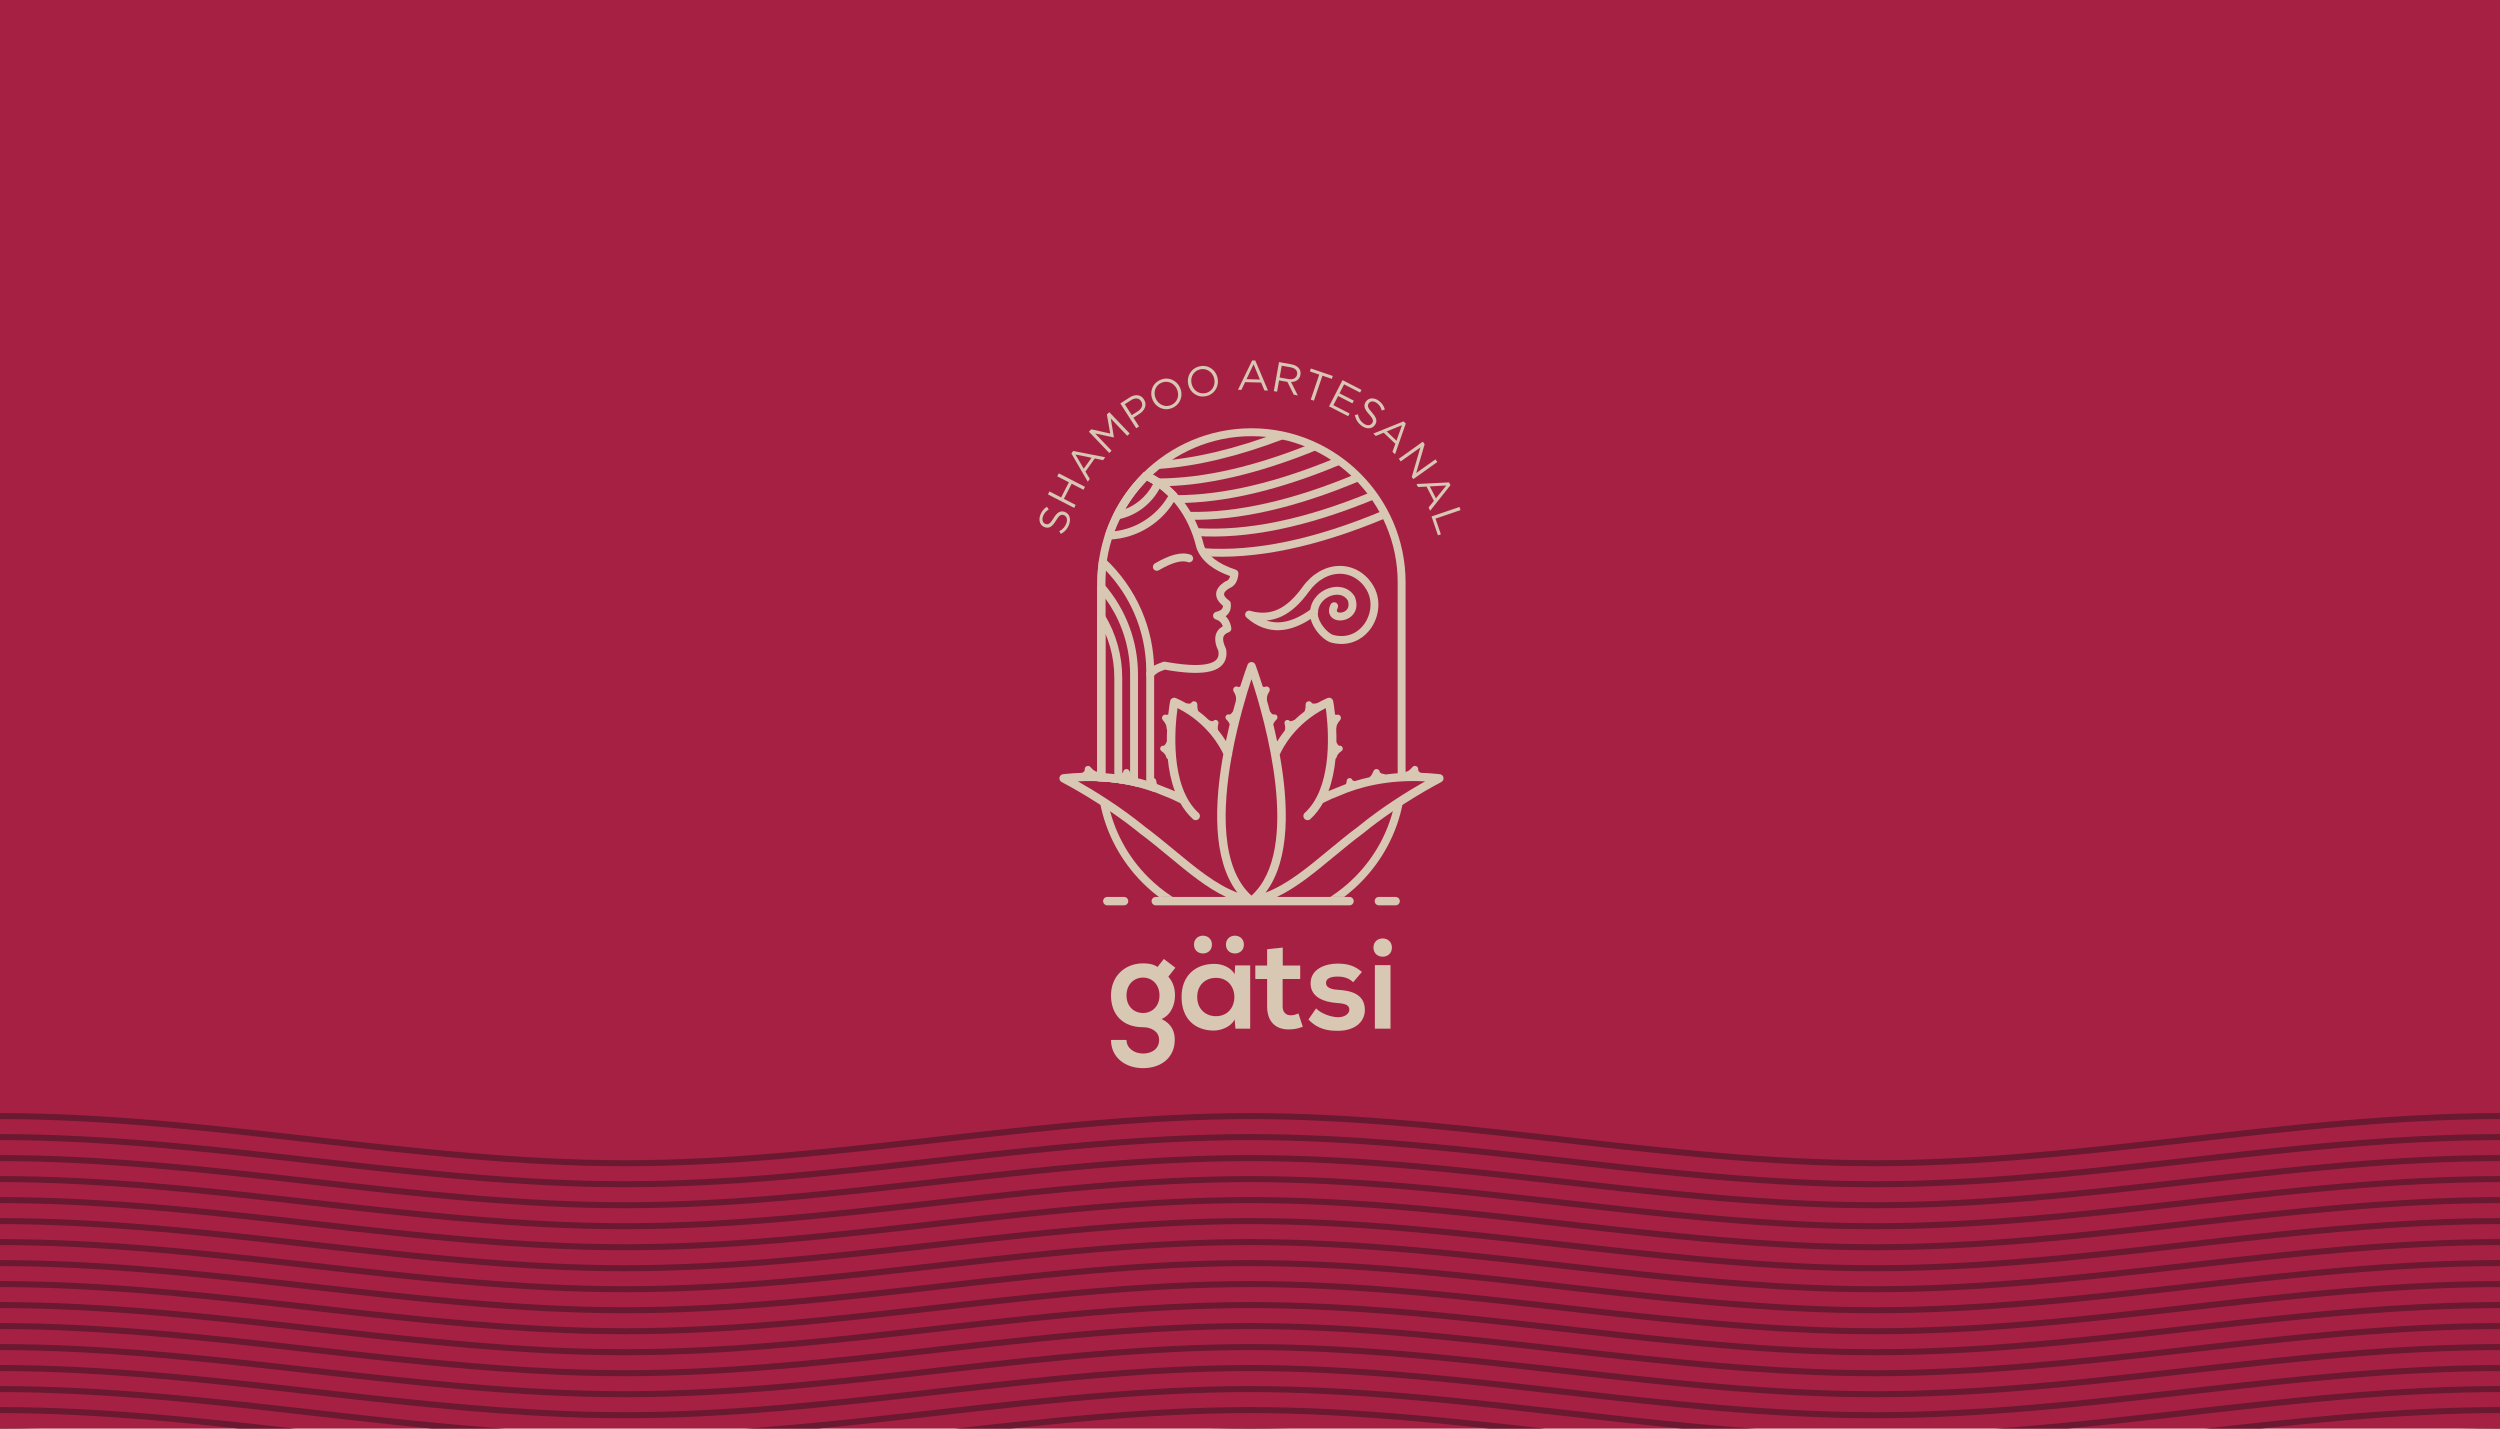 <?xml version="1.0" encoding="UTF-8"?>
<!DOCTYPE svg PUBLIC "-//W3C//DTD SVG 1.1//EN" "http://www.w3.org/Graphics/SVG/1.1/DTD/svg11.dtd">
<!-- Creator: CorelDRAW -->
<svg xmlns="http://www.w3.org/2000/svg" xml:space="preserve" width="1400px" height="800px" version="1.1" style="shape-rendering:geometricPrecision; text-rendering:geometricPrecision; image-rendering:optimizeQuality; fill-rule:evenodd; clip-rule:evenodd"
viewBox="0 0 1400 800"
 xmlns:xlink="http://www.w3.org/1999/xlink"
 xmlns:xodm="http://www.corel.com/coreldraw/odm/2003">
 <defs>
  <style type="text/css">
   <![CDATA[
    .fil2 {fill:none}
    .fil0 {fill:#A62043}
    .fil1 {fill:#6B1930;fill-rule:nonzero}
    .fil3 {fill:#D7C7B3;fill-rule:nonzero}
   ]]>
  </style>
   <clipPath id="id0">
    <path d="M0 0l1400 0 0 800 -1400 0 0 -800z"/>
   </clipPath>
 </defs>
 <g id="Capa_x0020_1">
  <polygon class="fil0" points="0,0 1400,0 1400,800 0,800 "/>
  <g style="clip-path:url(#id0)">
   <g id="_2167474390944">
    <g>
     <g>
      <path id="_1" class="fil1" d="M350 649.72l0 3.39 0 0 -11.01 -0.08 -11 -0.22 -11 -0.36 -10.99 -0.48 -10.99 -0.6 -10.99 -0.71 -10.98 -0.8 -10.97 -0.89 -10.97 -0.97 -10.97 -1.04 -10.96 -1.09 -10.96 -1.14 -10.95 -1.18 -10.95 -1.21 -10.94 -1.23 -10.94 -1.23 -10.94 -1.24 -10.93 -1.22 -10.93 -1.21 -10.92 -1.18 -10.92 -1.13 -10.91 -1.09 -10.91 -1.03 -10.9 -0.96 -10.9 -0.89 -10.9 -0.8 -10.89 -0.7 -10.88 -0.59 -10.88 -0.48 -10.88 -0.36 -10.87 -0.21 -10.87 -0.08 0 -3.39 11.01 0.08 11 0.22 11 0.36 11 0.48 10.99 0.6 10.98 0.71 10.98 0.8 10.98 0.89 10.97 0.97 10.96 1.04 10.96 1.09 10.96 1.14 10.95 1.18 10.95 1.21 10.95 1.23 10.94 1.23 10.93 1.24 10.93 1.22 10.93 1.21 10.92 1.18 10.92 1.13 10.91 1.09 10.91 1.03 10.91 0.96 10.89 0.89 10.9 0.8 10.89 0.7 10.89 0.59 10.88 0.48 10.87 0.36 10.87 0.21 10.87 0.08 0 0zm350 -26.4l0 3.39 0 0 -10.87 0.08 -10.87 0.21 -10.87 0.36 -10.88 0.48 -10.89 0.59 -10.89 0.7 -10.9 0.8 -10.9 0.89 -10.9 0.96 -10.91 1.03 -10.91 1.09 -10.92 1.13 -10.92 1.18 -10.93 1.21 -10.93 1.22 -10.94 1.24 -10.93 1.23 -10.95 1.23 -10.95 1.21 -10.95 1.18 -10.96 1.14 -10.96 1.09 -10.96 1.04 -10.97 0.97 -10.98 0.89 -10.98 0.8 -10.98 0.71 -10.99 0.6 -11 0.48 -11 0.36 -11 0.22 -11.01 0.08 0 -3.39 10.87 -0.08 10.87 -0.21 10.87 -0.36 10.89 -0.48 10.88 -0.59 10.89 -0.7 10.9 -0.8 10.9 -0.89 10.9 -0.96 10.91 -1.03 10.91 -1.09 10.92 -1.13 10.92 -1.18 10.93 -1.21 10.93 -1.22 10.94 -1.24 10.94 -1.23 10.94 -1.23 10.95 -1.21 10.95 -1.18 10.96 -1.14 10.96 -1.09 10.97 -1.04 10.97 -0.97 10.97 -0.89 10.98 -0.8 10.99 -0.71 10.99 -0.6 10.99 -0.48 11 -0.36 11 -0.22 11.01 -0.08 0 0zm350 26.4l0 3.39 0 0 -11.01 -0.08 -11 -0.22 -11 -0.36 -11 -0.48 -10.99 -0.6 -10.98 -0.71 -10.98 -0.8 -10.98 -0.89 -10.97 -0.97 -10.96 -1.04 -10.96 -1.09 -10.96 -1.14 -10.95 -1.18 -10.95 -1.21 -10.95 -1.23 -10.93 -1.23 -10.94 -1.24 -10.93 -1.22 -10.93 -1.21 -10.92 -1.18 -10.92 -1.13 -10.91 -1.09 -10.91 -1.03 -10.9 -0.96 -10.9 -0.89 -10.9 -0.8 -10.89 -0.7 -10.89 -0.59 -10.88 -0.48 -10.87 -0.36 -10.87 -0.21 -10.87 -0.08 0 -3.39 11.01 0.08 11 0.22 11 0.36 10.99 0.48 10.99 0.6 10.99 0.71 10.98 0.8 10.97 0.89 10.97 0.97 10.97 1.04 10.96 1.09 10.96 1.14 10.95 1.18 10.95 1.21 10.94 1.23 10.94 1.23 10.94 1.24 10.93 1.22 10.93 1.21 10.92 1.18 10.92 1.13 10.91 1.09 10.91 1.03 10.9 0.96 10.9 0.89 10.9 0.8 10.89 0.7 10.88 0.59 10.89 0.48 10.87 0.36 10.87 0.21 10.87 0.08 0 0zm350 -26.4l0 3.39 -10.87 0.08 -10.87 0.21 -10.88 0.36 -10.88 0.48 -10.88 0.59 -10.89 0.7 -10.9 0.8 -10.9 0.89 -10.9 0.96 -10.91 1.03 -10.91 1.09 -10.92 1.13 -10.92 1.18 -10.93 1.21 -10.93 1.22 -10.94 1.24 -10.94 1.23 -10.94 1.23 -10.95 1.21 -10.95 1.18 -10.96 1.14 -10.96 1.09 -10.97 1.04 -10.97 0.97 -10.97 0.89 -10.98 0.8 -10.99 0.71 -10.99 0.6 -10.99 0.48 -11 0.36 -11 0.22 -11.01 0.08 0 -3.39 10.87 -0.08 10.87 -0.21 10.87 -0.36 10.88 -0.48 10.89 -0.59 10.89 -0.7 10.9 -0.8 10.89 -0.89 10.91 -0.96 10.91 -1.03 10.91 -1.09 10.92 -1.13 10.92 -1.18 10.93 -1.21 10.93 -1.22 10.93 -1.24 10.94 -1.23 10.95 -1.23 10.95 -1.21 10.95 -1.18 10.96 -1.14 10.96 -1.09 10.96 -1.04 10.97 -0.97 10.98 -0.89 10.98 -0.8 10.98 -0.71 10.99 -0.6 11 -0.48 11 -0.36 11 -0.22 11.01 -0.08z"/>
     </g>
     <g>
      <path class="fil1" d="M350 661.48l0 3.39 0 0 -11.01 -0.08 -11 -0.22 -11 -0.36 -10.99 -0.48 -10.99 -0.6 -10.99 -0.71 -10.98 -0.8 -10.97 -0.89 -10.97 -0.97 -10.97 -1.04 -10.96 -1.09 -10.96 -1.14 -10.95 -1.18 -10.95 -1.21 -10.94 -1.23 -10.94 -1.23 -10.94 -1.24 -10.93 -1.22 -10.93 -1.21 -10.92 -1.18 -10.92 -1.13 -10.91 -1.09 -10.91 -1.03 -10.9 -0.96 -10.9 -0.89 -10.9 -0.8 -10.89 -0.7 -10.88 -0.59 -10.88 -0.48 -10.88 -0.36 -10.87 -0.22 -10.87 -0.07 0 -3.39 11.01 0.08 11 0.22 11 0.36 11 0.48 10.99 0.6 10.98 0.71 10.98 0.8 10.98 0.89 10.97 0.97 10.96 1.04 10.96 1.09 10.96 1.14 10.95 1.18 10.95 1.21 10.95 1.23 10.94 1.23 10.93 1.24 10.93 1.22 10.93 1.21 10.92 1.18 10.92 1.13 10.91 1.09 10.91 1.03 10.91 0.96 10.89 0.89 10.9 0.79 10.89 0.71 10.89 0.59 10.88 0.48 10.87 0.36 10.87 0.21 10.87 0.08 0 0zm350 -26.4l0 3.39 0 0 -10.87 0.07 -10.87 0.22 -10.87 0.36 -10.88 0.48 -10.89 0.59 -10.89 0.7 -10.9 0.8 -10.9 0.89 -10.9 0.96 -10.91 1.03 -10.91 1.09 -10.92 1.13 -10.92 1.18 -10.93 1.21 -10.93 1.22 -10.94 1.24 -10.93 1.23 -10.95 1.23 -10.95 1.21 -10.95 1.18 -10.96 1.14 -10.96 1.09 -10.96 1.04 -10.97 0.97 -10.98 0.89 -10.98 0.8 -10.98 0.71 -10.99 0.6 -11 0.48 -11 0.36 -11 0.22 -11.01 0.08 0 -3.39 10.87 -0.08 10.87 -0.21 10.87 -0.36 10.89 -0.48 10.88 -0.59 10.89 -0.71 10.9 -0.79 10.9 -0.89 10.9 -0.96 10.91 -1.03 10.91 -1.09 10.92 -1.13 10.92 -1.18 10.93 -1.21 10.93 -1.22 10.94 -1.24 10.94 -1.23 10.94 -1.23 10.95 -1.21 10.95 -1.18 10.96 -1.14 10.96 -1.09 10.97 -1.04 10.97 -0.97 10.97 -0.89 10.98 -0.8 10.99 -0.71 10.99 -0.6 10.99 -0.48 11 -0.36 11 -0.22 11.01 -0.08 0 0zm350 26.4l0 3.39 0 0 -11.01 -0.08 -11 -0.22 -11 -0.36 -11 -0.48 -10.99 -0.6 -10.98 -0.71 -10.98 -0.8 -10.98 -0.89 -10.97 -0.97 -10.96 -1.04 -10.96 -1.09 -10.96 -1.14 -10.95 -1.18 -10.95 -1.21 -10.95 -1.23 -10.93 -1.23 -10.94 -1.24 -10.93 -1.22 -10.93 -1.21 -10.92 -1.18 -10.92 -1.13 -10.91 -1.09 -10.91 -1.03 -10.9 -0.96 -10.9 -0.89 -10.9 -0.8 -10.89 -0.7 -10.89 -0.59 -10.88 -0.48 -10.87 -0.36 -10.87 -0.22 -10.87 -0.07 0 -3.39 11.01 0.08 11 0.22 11 0.36 10.99 0.48 10.99 0.6 10.99 0.71 10.98 0.8 10.97 0.89 10.97 0.97 10.97 1.04 10.96 1.09 10.96 1.14 10.95 1.18 10.95 1.21 10.94 1.23 10.94 1.23 10.94 1.24 10.93 1.22 10.93 1.21 10.92 1.18 10.92 1.13 10.91 1.09 10.91 1.03 10.9 0.96 10.9 0.89 10.9 0.79 10.89 0.71 10.88 0.59 10.89 0.48 10.87 0.36 10.87 0.21 10.87 0.08 0 0zm350 -26.4l0 3.39 -10.87 0.07 -10.87 0.22 -10.88 0.36 -10.88 0.48 -10.88 0.59 -10.89 0.7 -10.9 0.8 -10.9 0.89 -10.9 0.96 -10.91 1.03 -10.91 1.09 -10.92 1.13 -10.92 1.18 -10.93 1.21 -10.93 1.22 -10.94 1.24 -10.94 1.23 -10.94 1.23 -10.95 1.21 -10.95 1.18 -10.96 1.14 -10.96 1.09 -10.97 1.04 -10.97 0.97 -10.97 0.89 -10.98 0.8 -10.99 0.71 -10.99 0.6 -10.99 0.48 -11 0.36 -11 0.22 -11.01 0.08 0 -3.39 10.87 -0.08 10.87 -0.21 10.87 -0.36 10.88 -0.48 10.89 -0.59 10.89 -0.71 10.9 -0.79 10.89 -0.89 10.91 -0.96 10.91 -1.03 10.91 -1.09 10.92 -1.13 10.92 -1.18 10.93 -1.21 10.93 -1.22 10.93 -1.24 10.94 -1.23 10.95 -1.23 10.95 -1.21 10.95 -1.18 10.96 -1.14 10.96 -1.09 10.96 -1.04 10.97 -0.97 10.98 -0.89 10.98 -0.8 10.98 -0.71 10.99 -0.6 11 -0.48 11 -0.36 11 -0.22 11.01 -0.08z"/>
     </g>
     <g>
      <path class="fil1" d="M350 673.24l0 3.39 0 0 -11.01 -0.08 -11 -0.22 -11 -0.36 -10.99 -0.48 -10.99 -0.6 -10.99 -0.71 -10.98 -0.81 -10.97 -0.88 -10.97 -0.97 -10.97 -1.04 -10.96 -1.09 -10.96 -1.14 -10.95 -1.18 -10.95 -1.21 -10.94 -1.23 -10.94 -1.23 -10.94 -1.24 -10.93 -1.23 -10.93 -1.2 -10.92 -1.18 -10.92 -1.13 -10.91 -1.09 -10.91 -1.03 -10.9 -0.97 -10.9 -0.88 -10.9 -0.8 -10.89 -0.7 -10.88 -0.59 -10.88 -0.48 -10.88 -0.36 -10.87 -0.22 -10.87 -0.07 0 -3.39 11.01 0.07 11 0.23 11 0.35 11 0.49 10.99 0.6 10.98 0.71 10.98 0.8 10.98 0.89 10.97 0.97 10.96 1.03 10.96 1.1 10.96 1.14 10.95 1.18 10.95 1.21 10.95 1.22 10.94 1.24 10.93 1.24 10.93 1.22 10.93 1.21 10.92 1.17 10.92 1.14 10.91 1.09 10.91 1.03 10.9 0.96 10.9 0.89 10.9 0.79 10.89 0.7 10.89 0.6 10.88 0.48 10.87 0.35 10.87 0.22 10.87 0.08 0 0zm350 -26.4l0 3.39 0 0 -10.87 0.07 -10.87 0.22 -10.87 0.36 -10.88 0.48 -10.89 0.59 -10.89 0.7 -10.9 0.8 -10.9 0.88 -10.9 0.97 -10.91 1.03 -10.91 1.09 -10.92 1.13 -10.92 1.18 -10.93 1.2 -10.93 1.23 -10.94 1.24 -10.93 1.23 -10.95 1.23 -10.95 1.21 -10.95 1.18 -10.96 1.14 -10.96 1.09 -10.96 1.04 -10.98 0.97 -10.97 0.88 -10.98 0.81 -10.98 0.71 -10.99 0.6 -11 0.48 -11 0.36 -11 0.22 -11.01 0.08 0 -3.39 10.87 -0.08 10.87 -0.22 10.87 -0.35 10.89 -0.48 10.88 -0.6 10.89 -0.7 10.9 -0.79 10.9 -0.89 10.9 -0.96 10.91 -1.03 10.91 -1.09 10.92 -1.14 10.92 -1.17 10.93 -1.21 10.93 -1.22 10.94 -1.24 10.94 -1.24 10.94 -1.22 10.95 -1.21 10.95 -1.18 10.96 -1.14 10.96 -1.1 10.97 -1.03 10.97 -0.97 10.97 -0.89 10.98 -0.8 10.99 -0.71 10.99 -0.6 10.99 -0.49 11 -0.35 11 -0.23 11.01 -0.07 0 0zm350 26.4l0 3.39 0 0 -11.01 -0.08 -11 -0.22 -11 -0.36 -11 -0.48 -10.99 -0.6 -10.98 -0.71 -10.98 -0.81 -10.97 -0.88 -10.98 -0.97 -10.96 -1.04 -10.96 -1.09 -10.96 -1.14 -10.95 -1.18 -10.95 -1.21 -10.95 -1.23 -10.93 -1.23 -10.94 -1.24 -10.93 -1.23 -10.93 -1.2 -10.92 -1.18 -10.92 -1.13 -10.91 -1.09 -10.91 -1.03 -10.9 -0.97 -10.9 -0.88 -10.9 -0.8 -10.89 -0.7 -10.89 -0.59 -10.88 -0.48 -10.87 -0.36 -10.87 -0.22 -10.87 -0.07 0 -3.39 11.01 0.07 11 0.23 11 0.35 10.99 0.49 10.99 0.6 10.99 0.71 10.98 0.8 10.97 0.89 10.97 0.97 10.97 1.03 10.96 1.1 10.96 1.14 10.95 1.18 10.95 1.21 10.94 1.22 10.94 1.24 10.94 1.24 10.93 1.22 10.93 1.21 10.92 1.17 10.92 1.14 10.91 1.09 10.91 1.03 10.9 0.96 10.9 0.89 10.9 0.79 10.89 0.7 10.88 0.6 10.89 0.48 10.87 0.35 10.87 0.22 10.87 0.08 0 0zm350 -26.4l0 3.39 -10.87 0.07 -10.87 0.22 -10.88 0.36 -10.88 0.48 -10.88 0.59 -10.89 0.7 -10.9 0.8 -10.9 0.88 -10.9 0.97 -10.91 1.03 -10.91 1.09 -10.92 1.13 -10.92 1.18 -10.93 1.2 -10.93 1.23 -10.94 1.24 -10.94 1.23 -10.94 1.23 -10.95 1.21 -10.95 1.18 -10.96 1.14 -10.96 1.09 -10.97 1.04 -10.97 0.97 -10.97 0.88 -10.98 0.81 -10.99 0.71 -10.99 0.6 -10.99 0.48 -11 0.36 -11 0.22 -11.01 0.08 0 -3.39 10.87 -0.08 10.87 -0.22 10.87 -0.35 10.88 -0.48 10.89 -0.6 10.89 -0.7 10.9 -0.79 10.9 -0.89 10.9 -0.96 10.91 -1.03 10.91 -1.09 10.92 -1.14 10.92 -1.17 10.93 -1.21 10.93 -1.22 10.93 -1.24 10.94 -1.24 10.95 -1.22 10.95 -1.21 10.95 -1.18 10.96 -1.14 10.96 -1.1 10.96 -1.03 10.97 -0.97 10.98 -0.89 10.98 -0.8 10.98 -0.71 10.99 -0.6 11 -0.49 11 -0.35 11 -0.23 11.01 -0.07z"/>
     </g>
     <g>
      <path class="fil1" d="M350 685l0 3.39 0 0 -11.01 -0.08 -11 -0.22 -11 -0.36 -10.99 -0.48 -10.99 -0.61 -10.99 -0.7 -10.98 -0.81 -10.97 -0.89 -10.97 -0.96 -10.97 -1.04 -10.96 -1.09 -10.96 -1.14 -10.95 -1.18 -10.95 -1.21 -10.94 -1.23 -10.94 -1.23 -10.94 -1.24 -10.93 -1.23 -10.93 -1.2 -10.92 -1.18 -10.92 -1.13 -10.91 -1.09 -10.91 -1.03 -10.9 -0.97 -10.9 -0.88 -10.9 -0.8 -10.89 -0.7 -10.88 -0.59 -10.88 -0.48 -10.88 -0.36 -10.87 -0.22 -10.87 -0.07 0 -3.39 11.01 0.07 11 0.23 11 0.35 11 0.49 10.99 0.6 10.98 0.71 10.98 0.8 10.98 0.89 10.97 0.97 10.96 1.03 10.96 1.1 10.96 1.14 10.95 1.18 10.95 1.21 10.95 1.22 10.94 1.24 10.93 1.23 10.93 1.23 10.93 1.21 10.92 1.17 10.92 1.14 10.91 1.09 10.91 1.03 10.9 0.96 10.9 0.88 10.9 0.8 10.89 0.7 10.89 0.6 10.88 0.48 10.87 0.35 10.87 0.22 10.87 0.08 0 0zm350 -26.4l0 3.39 0 0 -10.87 0.07 -10.87 0.22 -10.87 0.36 -10.88 0.48 -10.89 0.59 -10.89 0.7 -10.9 0.8 -10.9 0.88 -10.9 0.97 -10.91 1.03 -10.91 1.09 -10.92 1.13 -10.92 1.18 -10.93 1.2 -10.93 1.23 -10.94 1.24 -10.93 1.23 -10.95 1.23 -10.95 1.21 -10.95 1.18 -10.96 1.14 -10.96 1.09 -10.96 1.04 -10.98 0.96 -10.97 0.89 -10.98 0.81 -10.98 0.7 -10.99 0.61 -11 0.48 -11 0.36 -11 0.22 -11.01 0.08 0 -3.39 10.87 -0.08 10.87 -0.22 10.87 -0.35 10.89 -0.48 10.88 -0.6 10.89 -0.7 10.9 -0.8 10.9 -0.88 10.9 -0.96 10.91 -1.03 10.91 -1.09 10.92 -1.14 10.92 -1.17 10.93 -1.21 10.93 -1.23 10.94 -1.23 10.94 -1.24 10.94 -1.22 10.95 -1.21 10.95 -1.18 10.96 -1.14 10.96 -1.1 10.97 -1.03 10.97 -0.97 10.97 -0.89 10.98 -0.8 10.99 -0.71 10.99 -0.6 10.99 -0.49 11 -0.35 11 -0.23 11.01 -0.07 0 0zm350 26.4l0 3.39 0 0 -11.01 -0.08 -11 -0.22 -11 -0.36 -11 -0.48 -10.99 -0.61 -10.98 -0.7 -10.98 -0.81 -10.97 -0.89 -10.98 -0.96 -10.96 -1.04 -10.96 -1.09 -10.96 -1.14 -10.95 -1.18 -10.95 -1.21 -10.95 -1.23 -10.93 -1.23 -10.94 -1.24 -10.93 -1.23 -10.93 -1.2 -10.92 -1.18 -10.92 -1.13 -10.91 -1.09 -10.91 -1.03 -10.9 -0.97 -10.9 -0.88 -10.9 -0.8 -10.89 -0.7 -10.89 -0.59 -10.88 -0.48 -10.87 -0.36 -10.87 -0.22 -10.87 -0.07 0 -3.39 11.01 0.07 11 0.23 11 0.35 10.99 0.49 10.99 0.6 10.99 0.71 10.98 0.8 10.97 0.89 10.97 0.97 10.97 1.03 10.96 1.1 10.96 1.14 10.95 1.18 10.95 1.21 10.94 1.22 10.94 1.24 10.94 1.23 10.93 1.23 10.93 1.21 10.92 1.17 10.92 1.14 10.91 1.09 10.91 1.03 10.9 0.96 10.9 0.88 10.9 0.8 10.89 0.7 10.88 0.6 10.89 0.48 10.87 0.35 10.87 0.22 10.87 0.08 0 0zm350 -26.4l0 3.39 -10.87 0.07 -10.87 0.22 -10.88 0.36 -10.88 0.48 -10.88 0.59 -10.89 0.7 -10.9 0.8 -10.9 0.88 -10.9 0.97 -10.91 1.03 -10.91 1.09 -10.92 1.13 -10.92 1.18 -10.93 1.2 -10.93 1.23 -10.94 1.24 -10.94 1.23 -10.94 1.23 -10.95 1.21 -10.95 1.18 -10.96 1.14 -10.96 1.09 -10.97 1.04 -10.97 0.96 -10.97 0.89 -10.98 0.81 -10.99 0.7 -10.99 0.61 -10.99 0.48 -11 0.36 -11 0.22 -11.01 0.08 0 -3.39 10.87 -0.08 10.87 -0.22 10.87 -0.35 10.88 -0.48 10.89 -0.6 10.89 -0.7 10.9 -0.8 10.9 -0.88 10.9 -0.96 10.91 -1.03 10.91 -1.09 10.92 -1.14 10.92 -1.17 10.93 -1.21 10.93 -1.23 10.93 -1.23 10.94 -1.24 10.95 -1.22 10.95 -1.21 10.95 -1.18 10.96 -1.14 10.96 -1.1 10.96 -1.03 10.97 -0.97 10.98 -0.89 10.98 -0.8 10.98 -0.71 10.99 -0.6 11 -0.49 11 -0.35 11 -0.23 11.01 -0.07z"/>
     </g>
     <g>
      <path class="fil1" d="M350 696.76l0 3.39 0 0 -11.01 -0.08 -11 -0.22 -11 -0.36 -10.99 -0.48 -10.99 -0.61 -10.99 -0.7 -10.98 -0.81 -10.97 -0.89 -10.97 -0.97 -10.97 -1.03 -10.96 -1.09 -10.96 -1.15 -10.95 -1.17 -10.95 -1.21 -10.94 -1.23 -10.94 -1.24 -10.94 -1.23 -10.93 -1.23 -10.93 -1.2 -10.92 -1.18 -10.92 -1.14 -10.91 -1.08 -10.91 -1.04 -10.9 -0.96 -10.9 -0.88 -10.9 -0.8 -10.89 -0.7 -10.88 -0.6 -10.88 -0.48 -10.88 -0.35 -10.87 -0.22 -10.87 -0.07 0 -3.39 11.01 0.07 11 0.23 11 0.35 11 0.49 10.99 0.6 10.98 0.71 10.98 0.8 10.98 0.89 10.97 0.97 10.96 1.03 10.96 1.1 10.96 1.14 10.95 1.18 10.95 1.2 10.95 1.23 10.94 1.24 10.93 1.23 10.93 1.23 10.93 1.2 10.92 1.18 10.92 1.14 10.91 1.09 10.91 1.03 10.9 0.96 10.9 0.88 10.9 0.8 10.89 0.7 10.89 0.6 10.88 0.48 10.87 0.35 10.87 0.22 10.87 0.08 0 0zm350 -26.4l0 3.39 0 0 -10.87 0.07 -10.87 0.22 -10.87 0.35 -10.88 0.48 -10.89 0.6 -10.89 0.7 -10.9 0.8 -10.9 0.88 -10.9 0.96 -10.91 1.04 -10.91 1.08 -10.92 1.14 -10.92 1.18 -10.93 1.2 -10.93 1.23 -10.94 1.23 -10.93 1.24 -10.95 1.23 -10.95 1.21 -10.95 1.17 -10.96 1.15 -10.96 1.09 -10.96 1.03 -10.98 0.97 -10.97 0.89 -10.98 0.81 -10.98 0.7 -10.99 0.61 -11 0.48 -11 0.36 -11 0.22 -11.01 0.08 0 -3.39 10.87 -0.08 10.87 -0.22 10.87 -0.35 10.89 -0.48 10.88 -0.6 10.89 -0.7 10.9 -0.8 10.9 -0.88 10.9 -0.96 10.91 -1.03 10.91 -1.09 10.92 -1.14 10.92 -1.18 10.93 -1.2 10.93 -1.23 10.94 -1.23 10.94 -1.24 10.94 -1.23 10.95 -1.2 10.95 -1.18 10.96 -1.14 10.96 -1.1 10.97 -1.03 10.97 -0.97 10.97 -0.89 10.98 -0.8 10.99 -0.71 10.99 -0.6 10.99 -0.49 11 -0.35 11 -0.23 11.01 -0.07 0 0zm350 26.4l0 3.39 0 0 -11.01 -0.08 -11 -0.22 -11 -0.36 -11 -0.48 -10.99 -0.61 -10.98 -0.7 -10.98 -0.81 -10.97 -0.89 -10.98 -0.97 -10.96 -1.03 -10.96 -1.09 -10.96 -1.15 -10.95 -1.17 -10.95 -1.21 -10.95 -1.23 -10.93 -1.24 -10.94 -1.23 -10.93 -1.23 -10.93 -1.2 -10.92 -1.18 -10.92 -1.14 -10.91 -1.08 -10.91 -1.04 -10.9 -0.96 -10.9 -0.88 -10.9 -0.8 -10.89 -0.7 -10.89 -0.6 -10.88 -0.48 -10.87 -0.35 -10.87 -0.22 -10.87 -0.07 0 -3.39 11.01 0.07 11 0.23 11 0.35 10.99 0.49 10.99 0.6 10.99 0.71 10.98 0.8 10.97 0.89 10.97 0.97 10.97 1.03 10.96 1.1 10.96 1.14 10.95 1.18 10.95 1.2 10.94 1.23 10.94 1.24 10.94 1.23 10.93 1.23 10.93 1.2 10.92 1.18 10.92 1.14 10.91 1.09 10.91 1.03 10.9 0.96 10.9 0.88 10.9 0.8 10.89 0.7 10.88 0.6 10.89 0.48 10.87 0.35 10.87 0.22 10.87 0.08 0 0zm350 -26.4l0 3.39 -10.87 0.07 -10.87 0.22 -10.88 0.35 -10.88 0.48 -10.88 0.6 -10.89 0.7 -10.9 0.8 -10.9 0.88 -10.9 0.96 -10.91 1.04 -10.91 1.08 -10.92 1.14 -10.92 1.18 -10.93 1.2 -10.93 1.23 -10.94 1.23 -10.94 1.24 -10.94 1.23 -10.95 1.21 -10.95 1.17 -10.96 1.15 -10.96 1.09 -10.97 1.03 -10.97 0.97 -10.97 0.89 -10.98 0.81 -10.99 0.7 -10.99 0.61 -10.99 0.48 -11 0.36 -11 0.22 -11.01 0.08 0 -3.39 10.87 -0.08 10.87 -0.22 10.87 -0.35 10.88 -0.48 10.89 -0.6 10.89 -0.7 10.9 -0.8 10.9 -0.88 10.9 -0.96 10.91 -1.03 10.91 -1.09 10.92 -1.14 10.92 -1.18 10.93 -1.2 10.93 -1.23 10.93 -1.23 10.94 -1.24 10.95 -1.23 10.95 -1.2 10.95 -1.18 10.96 -1.14 10.96 -1.1 10.96 -1.03 10.97 -0.97 10.98 -0.89 10.98 -0.8 10.98 -0.71 10.99 -0.6 11 -0.49 11 -0.35 11 -0.23 11.01 -0.07z"/>
     </g>
     <g>
      <path class="fil1" d="M350 708.51l0 3.39 0 0 -11.01 -0.07 -11 -0.22 -11 -0.36 -10.99 -0.49 -10.99 -0.6 -10.99 -0.7 -10.98 -0.81 -10.97 -0.89 -10.97 -0.97 -10.97 -1.03 -10.96 -1.1 -10.96 -1.14 -10.95 -1.18 -10.95 -1.2 -10.94 -1.23 -10.94 -1.24 -10.94 -1.23 -10.93 -1.23 -10.93 -1.2 -10.92 -1.18 -10.92 -1.14 -10.91 -1.09 -10.91 -1.03 -10.9 -0.96 -10.9 -0.88 -10.9 -0.8 -10.89 -0.7 -10.88 -0.6 -10.88 -0.48 -10.88 -0.35 -10.87 -0.22 -10.87 -0.07 0 -3.39 11.01 0.07 11 0.22 11 0.36 11 0.49 10.99 0.6 10.98 0.7 10.98 0.81 10.98 0.89 10.97 0.97 10.96 1.03 10.96 1.1 10.96 1.14 10.95 1.18 10.95 1.2 10.95 1.23 10.94 1.24 10.93 1.23 10.93 1.23 10.93 1.2 10.92 1.18 10.92 1.14 10.91 1.09 10.91 1.03 10.9 0.96 10.9 0.88 10.9 0.8 10.89 0.7 10.89 0.6 10.88 0.48 10.87 0.35 10.87 0.22 10.87 0.07 0 0zm350 -26.39l0 3.39 0 0 -10.87 0.07 -10.87 0.22 -10.87 0.35 -10.88 0.48 -10.89 0.6 -10.89 0.7 -10.9 0.8 -10.9 0.88 -10.9 0.96 -10.91 1.03 -10.91 1.09 -10.92 1.14 -10.92 1.18 -10.93 1.2 -10.93 1.23 -10.94 1.23 -10.93 1.24 -10.95 1.23 -10.95 1.2 -10.95 1.18 -10.96 1.14 -10.96 1.1 -10.96 1.03 -10.98 0.97 -10.97 0.89 -10.98 0.81 -10.98 0.7 -10.99 0.6 -11 0.49 -11 0.36 -11 0.22 -11.01 0.07 0 -3.39 10.87 -0.07 10.87 -0.22 10.87 -0.35 10.89 -0.48 10.88 -0.6 10.89 -0.7 10.9 -0.8 10.9 -0.88 10.9 -0.96 10.91 -1.03 10.91 -1.09 10.92 -1.14 10.92 -1.18 10.93 -1.2 10.93 -1.23 10.94 -1.23 10.94 -1.24 10.94 -1.23 10.95 -1.2 10.95 -1.18 10.96 -1.14 10.96 -1.1 10.97 -1.03 10.97 -0.97 10.97 -0.89 10.98 -0.81 10.99 -0.7 10.99 -0.6 10.99 -0.49 11 -0.36 11 -0.22 11.01 -0.07 0 0zm350 26.39l0 3.39 0 0 -11.01 -0.07 -11 -0.22 -11 -0.36 -11 -0.49 -10.99 -0.6 -10.98 -0.7 -10.98 -0.81 -10.97 -0.89 -10.98 -0.97 -10.96 -1.03 -10.96 -1.1 -10.96 -1.14 -10.95 -1.18 -10.95 -1.2 -10.95 -1.23 -10.93 -1.24 -10.94 -1.23 -10.93 -1.23 -10.93 -1.2 -10.92 -1.18 -10.92 -1.14 -10.91 -1.09 -10.91 -1.03 -10.9 -0.96 -10.9 -0.88 -10.9 -0.8 -10.89 -0.7 -10.89 -0.6 -10.88 -0.48 -10.87 -0.35 -10.87 -0.22 -10.87 -0.07 0 -3.39 11.01 0.07 11 0.22 11 0.36 10.99 0.49 10.99 0.6 10.99 0.7 10.98 0.81 10.97 0.89 10.97 0.97 10.97 1.03 10.96 1.1 10.96 1.14 10.95 1.18 10.95 1.2 10.94 1.23 10.94 1.24 10.94 1.23 10.93 1.23 10.93 1.2 10.92 1.18 10.92 1.14 10.91 1.09 10.91 1.03 10.9 0.96 10.9 0.88 10.9 0.8 10.89 0.7 10.88 0.6 10.89 0.48 10.87 0.35 10.87 0.22 10.87 0.07 0 0zm350 -26.39l0 3.39 -10.87 0.07 -10.87 0.22 -10.88 0.35 -10.88 0.48 -10.88 0.6 -10.89 0.7 -10.9 0.8 -10.9 0.88 -10.9 0.96 -10.91 1.03 -10.91 1.09 -10.92 1.14 -10.92 1.18 -10.93 1.2 -10.93 1.23 -10.94 1.23 -10.94 1.24 -10.94 1.23 -10.95 1.2 -10.95 1.18 -10.96 1.14 -10.96 1.1 -10.97 1.03 -10.97 0.97 -10.97 0.89 -10.98 0.81 -10.99 0.7 -10.99 0.6 -10.99 0.49 -11 0.36 -11 0.22 -11.01 0.07 0 -3.39 10.87 -0.07 10.87 -0.22 10.87 -0.35 10.88 -0.48 10.89 -0.6 10.89 -0.7 10.9 -0.8 10.9 -0.88 10.9 -0.96 10.91 -1.03 10.91 -1.09 10.92 -1.14 10.92 -1.18 10.93 -1.2 10.93 -1.23 10.93 -1.23 10.94 -1.24 10.95 -1.23 10.95 -1.2 10.95 -1.18 10.96 -1.14 10.96 -1.1 10.96 -1.03 10.97 -0.97 10.98 -0.89 10.98 -0.81 10.98 -0.7 10.99 -0.6 11 -0.49 11 -0.36 11 -0.22 11.01 -0.07z"/>
     </g>
     <g>
      <path class="fil1" d="M350 720.27l0 3.39 0 0 -11.01 -0.07 -11 -0.23 -11 -0.35 -10.99 -0.49 -10.99 -0.6 -10.99 -0.71 -10.98 -0.8 -10.97 -0.89 -10.97 -0.97 -10.97 -1.03 -10.96 -1.1 -10.96 -1.14 -10.95 -1.18 -10.95 -1.2 -10.94 -1.23 -10.94 -1.24 -10.94 -1.23 -10.93 -1.23 -10.93 -1.2 -10.92 -1.18 -10.92 -1.14 -10.91 -1.09 -10.91 -1.03 -10.9 -0.96 -10.9 -0.88 -10.9 -0.8 -10.89 -0.7 -10.88 -0.6 -10.88 -0.48 -10.88 -0.35 -10.87 -0.22 -10.87 -0.08 0 -3.39 11.01 0.08 11 0.22 11 0.36 11 0.48 10.99 0.61 10.98 0.7 10.98 0.81 10.98 0.89 10.97 0.97 10.96 1.03 10.96 1.09 10.96 1.15 10.95 1.17 10.95 1.21 10.95 1.23 10.94 1.24 10.93 1.23 10.93 1.23 10.93 1.2 10.92 1.18 10.92 1.14 10.91 1.08 10.91 1.04 10.9 0.96 10.9 0.88 10.9 0.8 10.89 0.7 10.89 0.6 10.88 0.48 10.87 0.35 10.87 0.22 10.87 0.07 0 0zm350 -26.4l0 3.39 0 0 -10.87 0.08 -10.87 0.22 -10.87 0.35 -10.88 0.48 -10.89 0.6 -10.89 0.7 -10.9 0.8 -10.9 0.88 -10.9 0.96 -10.91 1.03 -10.91 1.09 -10.92 1.14 -10.92 1.18 -10.93 1.2 -10.93 1.23 -10.94 1.23 -10.93 1.24 -10.95 1.23 -10.95 1.2 -10.95 1.18 -10.96 1.14 -10.96 1.1 -10.96 1.03 -10.98 0.97 -10.97 0.89 -10.98 0.8 -10.98 0.71 -10.99 0.6 -11 0.49 -11 0.35 -11 0.23 -11.01 0.07 0 -3.39 10.87 -0.07 10.87 -0.22 10.87 -0.35 10.89 -0.48 10.88 -0.6 10.89 -0.7 10.9 -0.8 10.9 -0.88 10.9 -0.96 10.91 -1.04 10.91 -1.08 10.92 -1.14 10.92 -1.18 10.93 -1.2 10.93 -1.23 10.94 -1.23 10.94 -1.24 10.94 -1.23 10.95 -1.21 10.95 -1.17 10.96 -1.15 10.96 -1.09 10.97 -1.03 10.97 -0.97 10.97 -0.89 10.98 -0.81 10.99 -0.7 10.99 -0.61 10.99 -0.48 11 -0.36 11 -0.22 11.01 -0.08 0 0zm350 26.4l0 3.39 0 0 -11.01 -0.07 -11 -0.23 -11 -0.35 -11 -0.49 -10.99 -0.6 -10.98 -0.71 -10.98 -0.8 -10.97 -0.89 -10.98 -0.97 -10.96 -1.03 -10.96 -1.1 -10.96 -1.14 -10.95 -1.18 -10.95 -1.2 -10.95 -1.23 -10.93 -1.24 -10.94 -1.23 -10.93 -1.23 -10.93 -1.2 -10.92 -1.18 -10.92 -1.14 -10.91 -1.09 -10.91 -1.03 -10.9 -0.96 -10.9 -0.88 -10.9 -0.8 -10.89 -0.7 -10.89 -0.6 -10.88 -0.48 -10.87 -0.35 -10.87 -0.22 -10.87 -0.08 0 -3.39 11.01 0.08 11 0.22 11 0.36 10.99 0.48 10.99 0.61 10.99 0.7 10.98 0.81 10.97 0.89 10.97 0.97 10.97 1.03 10.96 1.09 10.96 1.15 10.95 1.17 10.95 1.21 10.94 1.23 10.94 1.24 10.94 1.23 10.93 1.23 10.93 1.2 10.92 1.18 10.92 1.14 10.91 1.08 10.91 1.04 10.9 0.96 10.9 0.88 10.9 0.8 10.89 0.7 10.88 0.6 10.89 0.48 10.87 0.35 10.87 0.22 10.87 0.07 0 0zm350 -26.4l0 3.39 -10.87 0.08 -10.87 0.22 -10.88 0.35 -10.88 0.48 -10.88 0.6 -10.89 0.7 -10.9 0.8 -10.9 0.88 -10.9 0.96 -10.91 1.03 -10.91 1.09 -10.92 1.14 -10.92 1.18 -10.93 1.2 -10.93 1.23 -10.94 1.23 -10.94 1.24 -10.94 1.23 -10.95 1.2 -10.95 1.18 -10.96 1.14 -10.96 1.1 -10.97 1.03 -10.97 0.97 -10.97 0.89 -10.98 0.8 -10.99 0.71 -10.99 0.6 -10.99 0.49 -11 0.35 -11 0.23 -11.01 0.07 0 -3.39 10.87 -0.07 10.87 -0.22 10.87 -0.35 10.88 -0.48 10.89 -0.6 10.89 -0.7 10.9 -0.8 10.9 -0.88 10.9 -0.96 10.91 -1.04 10.91 -1.08 10.92 -1.14 10.92 -1.18 10.93 -1.2 10.93 -1.23 10.93 -1.23 10.94 -1.24 10.95 -1.23 10.95 -1.21 10.95 -1.17 10.96 -1.15 10.96 -1.09 10.96 -1.03 10.97 -0.97 10.98 -0.89 10.98 -0.81 10.98 -0.7 10.99 -0.61 11 -0.48 11 -0.36 11 -0.22 11.01 -0.08z"/>
     </g>
     <g>
      <path class="fil1" d="M350 732.03l0 3.39 0 0 -11.01 -0.07 -11 -0.23 -11 -0.35 -10.99 -0.49 -10.99 -0.6 -10.99 -0.71 -10.98 -0.8 -10.97 -0.89 -10.97 -0.97 -10.97 -1.03 -10.96 -1.1 -10.96 -1.14 -10.95 -1.18 -10.95 -1.21 -10.94 -1.22 -10.94 -1.24 -10.94 -1.23 -10.93 -1.23 -10.93 -1.21 -10.92 -1.17 -10.92 -1.14 -10.91 -1.09 -10.91 -1.03 -10.9 -0.96 -10.9 -0.88 -10.9 -0.8 -10.89 -0.7 -10.88 -0.6 -10.88 -0.48 -10.88 -0.35 -10.87 -0.22 -10.87 -0.08 0 -3.39 11.01 0.08 11 0.22 11 0.36 11 0.48 10.99 0.61 10.98 0.7 10.98 0.81 10.98 0.89 10.97 0.96 10.96 1.04 10.96 1.09 10.96 1.14 10.95 1.18 10.95 1.21 10.95 1.23 10.94 1.24 10.93 1.23 10.93 1.23 10.93 1.2 10.92 1.18 10.92 1.13 10.91 1.09 10.91 1.03 10.9 0.97 10.9 0.88 10.9 0.8 10.89 0.7 10.89 0.59 10.88 0.48 10.87 0.36 10.87 0.22 10.87 0.07 0 0zm350 -26.4l0 3.39 0 0 -10.87 0.08 -10.87 0.22 -10.87 0.35 -10.88 0.48 -10.89 0.6 -10.89 0.7 -10.9 0.8 -10.9 0.88 -10.9 0.96 -10.91 1.03 -10.91 1.09 -10.92 1.14 -10.92 1.17 -10.93 1.21 -10.93 1.23 -10.94 1.23 -10.93 1.24 -10.95 1.22 -10.95 1.21 -10.95 1.18 -10.96 1.14 -10.96 1.1 -10.96 1.03 -10.98 0.97 -10.97 0.89 -10.98 0.8 -10.98 0.71 -10.99 0.6 -11 0.49 -11 0.35 -11 0.23 -11.01 0.07 0 -3.39 10.87 -0.07 10.87 -0.22 10.87 -0.36 10.89 -0.48 10.88 -0.59 10.89 -0.7 10.9 -0.8 10.9 -0.88 10.9 -0.97 10.91 -1.03 10.91 -1.09 10.92 -1.13 10.92 -1.18 10.93 -1.2 10.93 -1.23 10.94 -1.23 10.94 -1.24 10.94 -1.23 10.95 -1.21 10.95 -1.18 10.96 -1.14 10.96 -1.09 10.97 -1.04 10.97 -0.96 10.97 -0.89 10.98 -0.81 10.99 -0.7 10.99 -0.61 10.99 -0.48 11 -0.36 11 -0.22 11.01 -0.08 0 0zm350 26.4l0 3.39 0 0 -11.01 -0.07 -11 -0.23 -11 -0.35 -11 -0.49 -10.99 -0.6 -10.98 -0.71 -10.98 -0.8 -10.97 -0.89 -10.98 -0.97 -10.96 -1.03 -10.96 -1.1 -10.96 -1.14 -10.95 -1.18 -10.95 -1.21 -10.95 -1.22 -10.93 -1.24 -10.94 -1.23 -10.93 -1.23 -10.93 -1.21 -10.92 -1.17 -10.92 -1.14 -10.91 -1.09 -10.91 -1.03 -10.9 -0.96 -10.9 -0.88 -10.9 -0.8 -10.89 -0.7 -10.89 -0.6 -10.88 -0.48 -10.87 -0.35 -10.87 -0.22 -10.87 -0.08 0 -3.39 11.01 0.08 11 0.22 11 0.36 10.99 0.48 10.99 0.61 10.99 0.7 10.98 0.81 10.97 0.89 10.97 0.96 10.97 1.04 10.96 1.09 10.96 1.14 10.95 1.18 10.95 1.21 10.94 1.23 10.94 1.24 10.94 1.23 10.93 1.23 10.93 1.2 10.92 1.18 10.92 1.13 10.91 1.09 10.91 1.03 10.9 0.97 10.9 0.88 10.9 0.8 10.89 0.7 10.88 0.59 10.89 0.48 10.87 0.36 10.87 0.22 10.87 0.07 0 0zm350 -26.4l0 3.39 -10.87 0.08 -10.87 0.22 -10.88 0.35 -10.88 0.48 -10.88 0.6 -10.89 0.7 -10.9 0.8 -10.9 0.88 -10.9 0.96 -10.91 1.03 -10.91 1.09 -10.92 1.14 -10.92 1.17 -10.93 1.21 -10.93 1.23 -10.94 1.23 -10.94 1.24 -10.94 1.22 -10.95 1.21 -10.95 1.18 -10.96 1.14 -10.96 1.1 -10.97 1.03 -10.97 0.97 -10.97 0.89 -10.98 0.8 -10.99 0.71 -10.99 0.6 -10.99 0.49 -11 0.35 -11 0.23 -11.01 0.07 0 -3.39 10.87 -0.07 10.87 -0.22 10.87 -0.36 10.88 -0.48 10.89 -0.59 10.89 -0.7 10.9 -0.8 10.9 -0.88 10.9 -0.97 10.91 -1.03 10.91 -1.09 10.92 -1.13 10.92 -1.18 10.93 -1.2 10.93 -1.23 10.93 -1.23 10.94 -1.24 10.95 -1.23 10.95 -1.21 10.95 -1.18 10.96 -1.14 10.96 -1.09 10.96 -1.04 10.97 -0.96 10.98 -0.89 10.98 -0.81 10.98 -0.7 10.99 -0.61 11 -0.48 11 -0.36 11 -0.22 11.01 -0.08z"/>
     </g>
     <g>
      <path class="fil1" d="M350 743.79l0 3.39 0 0 -11.01 -0.07 -11 -0.23 -11 -0.35 -10.99 -0.49 -10.99 -0.6 -10.99 -0.71 -10.98 -0.8 -10.97 -0.89 -10.97 -0.97 -10.97 -1.03 -10.96 -1.1 -10.96 -1.14 -10.95 -1.18 -10.95 -1.21 -10.94 -1.22 -10.94 -1.24 -10.94 -1.24 -10.93 -1.22 -10.93 -1.21 -10.92 -1.17 -10.92 -1.14 -10.91 -1.09 -10.91 -1.03 -10.9 -0.96 -10.9 -0.89 -10.9 -0.79 -10.89 -0.7 -10.88 -0.6 -10.88 -0.48 -10.88 -0.35 -10.87 -0.22 -10.87 -0.08 0 -3.39 11.01 0.08 11 0.22 11 0.36 11 0.48 10.99 0.61 10.98 0.7 10.98 0.81 10.98 0.89 10.97 0.96 10.96 1.04 10.96 1.09 10.96 1.14 10.95 1.18 10.95 1.21 10.95 1.23 10.94 1.23 10.93 1.24 10.93 1.23 10.93 1.2 10.92 1.18 10.92 1.13 10.91 1.09 10.91 1.03 10.9 0.97 10.9 0.88 10.9 0.8 10.89 0.7 10.89 0.59 10.88 0.48 10.87 0.36 10.87 0.22 10.87 0.07 0 0zm350 -26.4l0 3.39 0 0 -10.87 0.08 -10.87 0.22 -10.87 0.35 -10.88 0.48 -10.89 0.6 -10.89 0.7 -10.9 0.79 -10.9 0.89 -10.9 0.96 -10.91 1.03 -10.91 1.09 -10.92 1.14 -10.92 1.17 -10.93 1.21 -10.93 1.22 -10.94 1.24 -10.93 1.24 -10.95 1.22 -10.95 1.21 -10.95 1.18 -10.96 1.14 -10.96 1.1 -10.96 1.03 -10.98 0.97 -10.97 0.89 -10.98 0.8 -10.98 0.71 -10.99 0.6 -11 0.49 -11 0.35 -11 0.23 -11.01 0.07 0 -3.39 10.87 -0.07 10.87 -0.22 10.87 -0.36 10.89 -0.48 10.88 -0.59 10.89 -0.7 10.9 -0.8 10.9 -0.88 10.9 -0.97 10.91 -1.03 10.91 -1.09 10.92 -1.13 10.92 -1.18 10.93 -1.2 10.93 -1.23 10.94 -1.24 10.94 -1.23 10.94 -1.23 10.95 -1.21 10.95 -1.18 10.96 -1.14 10.96 -1.09 10.97 -1.04 10.97 -0.96 10.97 -0.89 10.98 -0.81 10.99 -0.7 10.99 -0.61 10.99 -0.48 11 -0.36 11 -0.22 11.01 -0.08 0 0zm350 26.4l0 3.39 0 0 -11.01 -0.07 -11 -0.23 -11 -0.35 -11 -0.49 -10.99 -0.6 -10.98 -0.71 -10.98 -0.8 -10.97 -0.89 -10.98 -0.97 -10.96 -1.03 -10.96 -1.1 -10.96 -1.14 -10.95 -1.18 -10.95 -1.21 -10.95 -1.22 -10.93 -1.24 -10.94 -1.24 -10.93 -1.22 -10.93 -1.21 -10.92 -1.17 -10.92 -1.14 -10.91 -1.09 -10.91 -1.03 -10.9 -0.96 -10.9 -0.89 -10.9 -0.79 -10.89 -0.7 -10.89 -0.6 -10.88 -0.48 -10.87 -0.35 -10.87 -0.22 -10.87 -0.08 0 -3.39 11.01 0.08 11 0.22 11 0.36 10.99 0.48 10.99 0.61 10.99 0.7 10.98 0.81 10.97 0.89 10.97 0.96 10.97 1.04 10.96 1.09 10.96 1.14 10.95 1.18 10.95 1.21 10.94 1.23 10.94 1.23 10.94 1.24 10.93 1.23 10.93 1.2 10.92 1.18 10.92 1.13 10.91 1.09 10.91 1.03 10.9 0.97 10.9 0.88 10.9 0.8 10.89 0.7 10.88 0.59 10.89 0.48 10.87 0.36 10.87 0.22 10.87 0.07 0 0zm350 -26.4l0 3.39 -10.87 0.08 -10.87 0.22 -10.88 0.35 -10.88 0.48 -10.88 0.6 -10.89 0.7 -10.9 0.79 -10.9 0.89 -10.9 0.96 -10.91 1.03 -10.91 1.09 -10.92 1.14 -10.92 1.17 -10.93 1.21 -10.93 1.22 -10.94 1.24 -10.94 1.24 -10.94 1.22 -10.95 1.21 -10.95 1.18 -10.96 1.14 -10.96 1.1 -10.97 1.03 -10.97 0.97 -10.97 0.89 -10.98 0.8 -10.99 0.71 -10.99 0.6 -10.99 0.49 -11 0.35 -11 0.23 -11.01 0.07 0 -3.39 10.87 -0.07 10.87 -0.22 10.87 -0.36 10.88 -0.48 10.89 -0.59 10.89 -0.7 10.9 -0.8 10.9 -0.88 10.9 -0.97 10.91 -1.03 10.91 -1.09 10.92 -1.13 10.92 -1.18 10.93 -1.2 10.93 -1.23 10.93 -1.24 10.94 -1.23 10.95 -1.23 10.95 -1.21 10.95 -1.18 10.96 -1.14 10.96 -1.09 10.96 -1.04 10.97 -0.96 10.98 -0.89 10.98 -0.81 10.98 -0.7 10.99 -0.61 11 -0.48 11 -0.36 11 -0.22 11.01 -0.08z"/>
     </g>
     <g>
      <path class="fil1" d="M350 755.55l0 3.39 0 0 -11.01 -0.07 -11 -0.23 -11 -0.35 -10.99 -0.49 -10.99 -0.6 -10.99 -0.71 -10.98 -0.8 -10.97 -0.89 -10.97 -0.97 -10.97 -1.04 -10.96 -1.09 -10.96 -1.14 -10.95 -1.18 -10.95 -1.21 -10.94 -1.22 -10.94 -1.24 -10.94 -1.24 -10.93 -1.22 -10.93 -1.21 -10.92 -1.17 -10.92 -1.14 -10.91 -1.09 -10.91 -1.03 -10.9 -0.96 -10.9 -0.89 -10.9 -0.79 -10.89 -0.71 -10.88 -0.59 -10.88 -0.48 -10.88 -0.35 -10.87 -0.22 -10.87 -0.08 0 -3.39 11.01 0.08 11 0.22 11 0.36 11 0.48 10.99 0.6 10.98 0.71 10.98 0.8 10.98 0.89 10.97 0.97 10.96 1.04 10.96 1.09 10.96 1.14 10.95 1.18 10.95 1.21 10.95 1.23 10.94 1.23 10.93 1.24 10.93 1.22 10.93 1.21 10.92 1.18 10.92 1.13 10.91 1.09 10.91 1.03 10.9 0.96 10.9 0.89 10.9 0.8 10.89 0.7 10.89 0.59 10.88 0.48 10.87 0.36 10.87 0.22 10.87 0.07 0 0zm350 -26.4l0 3.39 0 0 -10.87 0.08 -10.87 0.22 -10.87 0.35 -10.88 0.48 -10.89 0.59 -10.89 0.71 -10.9 0.79 -10.9 0.89 -10.9 0.96 -10.91 1.03 -10.91 1.09 -10.92 1.14 -10.92 1.17 -10.93 1.21 -10.93 1.22 -10.94 1.24 -10.93 1.24 -10.95 1.22 -10.95 1.21 -10.95 1.18 -10.96 1.14 -10.96 1.09 -10.96 1.04 -10.98 0.97 -10.97 0.89 -10.98 0.8 -10.98 0.71 -10.99 0.6 -11 0.49 -11 0.35 -11 0.23 -11.01 0.07 0 -3.39 10.87 -0.07 10.87 -0.22 10.87 -0.36 10.89 -0.48 10.88 -0.59 10.89 -0.7 10.9 -0.8 10.9 -0.89 10.9 -0.96 10.91 -1.03 10.91 -1.09 10.92 -1.13 10.92 -1.18 10.93 -1.21 10.93 -1.22 10.94 -1.24 10.94 -1.23 10.94 -1.23 10.95 -1.21 10.95 -1.18 10.96 -1.14 10.96 -1.09 10.97 -1.04 10.97 -0.97 10.97 -0.89 10.98 -0.8 10.99 -0.71 10.99 -0.6 10.99 -0.48 11 -0.36 11 -0.22 11.01 -0.08 0 0zm350 26.4l0 3.39 0 0 -11.01 -0.07 -11 -0.23 -11 -0.35 -11 -0.49 -10.99 -0.6 -10.98 -0.71 -10.98 -0.8 -10.97 -0.89 -10.98 -0.97 -10.96 -1.04 -10.96 -1.09 -10.96 -1.14 -10.95 -1.18 -10.95 -1.21 -10.95 -1.22 -10.93 -1.24 -10.94 -1.24 -10.93 -1.22 -10.93 -1.21 -10.92 -1.17 -10.92 -1.14 -10.91 -1.09 -10.91 -1.03 -10.9 -0.96 -10.9 -0.89 -10.9 -0.79 -10.89 -0.71 -10.89 -0.59 -10.88 -0.48 -10.87 -0.35 -10.87 -0.22 -10.87 -0.08 0 -3.39 11.01 0.08 11 0.22 11 0.36 10.99 0.48 10.99 0.6 10.99 0.71 10.98 0.8 10.97 0.89 10.97 0.97 10.97 1.04 10.96 1.09 10.96 1.14 10.95 1.18 10.95 1.21 10.94 1.23 10.94 1.23 10.94 1.24 10.93 1.22 10.93 1.21 10.92 1.18 10.92 1.13 10.91 1.09 10.91 1.03 10.9 0.96 10.9 0.89 10.9 0.8 10.89 0.7 10.88 0.59 10.89 0.48 10.87 0.36 10.87 0.22 10.87 0.07 0 0zm350 -26.4l0 3.39 -10.87 0.08 -10.87 0.22 -10.88 0.35 -10.88 0.48 -10.88 0.59 -10.89 0.71 -10.9 0.79 -10.9 0.89 -10.9 0.96 -10.91 1.03 -10.91 1.09 -10.92 1.14 -10.92 1.17 -10.93 1.21 -10.93 1.22 -10.94 1.24 -10.94 1.24 -10.94 1.22 -10.95 1.21 -10.95 1.18 -10.96 1.14 -10.96 1.09 -10.97 1.04 -10.97 0.97 -10.97 0.89 -10.98 0.8 -10.99 0.71 -10.99 0.6 -10.99 0.49 -11 0.35 -11 0.23 -11.01 0.07 0 -3.39 10.87 -0.07 10.87 -0.22 10.87 -0.36 10.88 -0.48 10.89 -0.59 10.89 -0.7 10.9 -0.8 10.9 -0.89 10.9 -0.96 10.91 -1.03 10.91 -1.09 10.92 -1.13 10.92 -1.18 10.93 -1.21 10.93 -1.22 10.93 -1.24 10.94 -1.23 10.95 -1.23 10.95 -1.21 10.95 -1.18 10.96 -1.14 10.96 -1.09 10.96 -1.04 10.97 -0.97 10.98 -0.89 10.98 -0.8 10.98 -0.71 10.99 -0.6 11 -0.48 11 -0.36 11 -0.22 11.01 -0.08z"/>
     </g>
     <g>
      <path class="fil1" d="M350 767.31l0 3.39 0 0 -11.01 -0.08 -11 -0.22 -11 -0.36 -10.99 -0.48 -10.99 -0.6 -10.99 -0.71 -10.98 -0.8 -10.97 -0.89 -10.97 -0.97 -10.97 -1.04 -10.96 -1.09 -10.96 -1.14 -10.95 -1.18 -10.95 -1.21 -10.94 -1.23 -10.94 -1.23 -10.94 -1.24 -10.93 -1.22 -10.93 -1.21 -10.92 -1.17 -10.92 -1.14 -10.91 -1.09 -10.91 -1.03 -10.9 -0.96 -10.9 -0.89 -10.9 -0.79 -10.89 -0.71 -10.88 -0.59 -10.88 -0.48 -10.88 -0.36 -10.87 -0.21 -10.87 -0.08 0 -3.39 11.01 0.08 11 0.22 11 0.36 11 0.48 10.99 0.6 10.98 0.71 10.98 0.8 10.98 0.89 10.97 0.97 10.96 1.04 10.96 1.09 10.96 1.14 10.95 1.18 10.95 1.21 10.95 1.23 10.94 1.23 10.93 1.24 10.93 1.22 10.93 1.21 10.92 1.18 10.92 1.13 10.91 1.09 10.91 1.03 10.9 0.96 10.9 0.89 10.9 0.8 10.89 0.7 10.89 0.59 10.88 0.48 10.87 0.36 10.87 0.21 10.87 0.08 0 0zm350 -26.4l0 3.39 0 0 -10.87 0.08 -10.87 0.21 -10.87 0.36 -10.88 0.48 -10.89 0.59 -10.89 0.71 -10.9 0.79 -10.9 0.89 -10.9 0.96 -10.91 1.03 -10.91 1.09 -10.92 1.14 -10.92 1.17 -10.93 1.21 -10.93 1.22 -10.94 1.24 -10.93 1.23 -10.95 1.23 -10.95 1.21 -10.95 1.18 -10.96 1.14 -10.96 1.09 -10.96 1.04 -10.98 0.97 -10.97 0.89 -10.98 0.8 -10.98 0.71 -10.99 0.6 -11 0.48 -11 0.36 -11 0.22 -11.01 0.08 0 -3.39 10.87 -0.08 10.87 -0.21 10.87 -0.36 10.89 -0.48 10.88 -0.59 10.89 -0.7 10.9 -0.8 10.9 -0.89 10.9 -0.96 10.91 -1.03 10.91 -1.09 10.92 -1.13 10.92 -1.18 10.93 -1.21 10.93 -1.22 10.94 -1.24 10.94 -1.23 10.94 -1.23 10.95 -1.21 10.95 -1.18 10.96 -1.14 10.96 -1.09 10.97 -1.04 10.97 -0.97 10.97 -0.89 10.98 -0.8 10.99 -0.71 10.99 -0.6 10.99 -0.48 11 -0.36 11 -0.22 11.01 -0.08 0 0zm350 26.4l0 3.39 0 0 -11.01 -0.08 -11 -0.22 -11 -0.36 -11 -0.48 -10.99 -0.6 -10.98 -0.71 -10.98 -0.8 -10.97 -0.89 -10.98 -0.97 -10.96 -1.04 -10.96 -1.09 -10.96 -1.14 -10.95 -1.18 -10.95 -1.21 -10.95 -1.23 -10.93 -1.23 -10.94 -1.24 -10.93 -1.22 -10.93 -1.21 -10.92 -1.17 -10.92 -1.14 -10.91 -1.09 -10.91 -1.03 -10.9 -0.96 -10.9 -0.89 -10.9 -0.79 -10.89 -0.71 -10.89 -0.59 -10.88 -0.48 -10.87 -0.36 -10.87 -0.21 -10.87 -0.08 0 -3.39 11.01 0.08 11 0.22 11 0.36 10.99 0.48 10.99 0.6 10.99 0.71 10.98 0.8 10.97 0.89 10.97 0.97 10.97 1.04 10.96 1.09 10.96 1.14 10.95 1.18 10.95 1.21 10.94 1.23 10.94 1.23 10.94 1.24 10.93 1.22 10.93 1.21 10.92 1.18 10.92 1.13 10.91 1.09 10.91 1.03 10.9 0.96 10.9 0.89 10.9 0.8 10.89 0.7 10.88 0.59 10.89 0.48 10.87 0.36 10.87 0.21 10.87 0.08 0 0zm350 -26.4l0 3.39 -10.87 0.08 -10.87 0.21 -10.88 0.36 -10.88 0.48 -10.88 0.59 -10.89 0.71 -10.9 0.79 -10.9 0.89 -10.9 0.96 -10.91 1.03 -10.91 1.09 -10.92 1.14 -10.92 1.17 -10.93 1.21 -10.93 1.22 -10.94 1.24 -10.94 1.23 -10.94 1.23 -10.95 1.21 -10.95 1.18 -10.96 1.14 -10.96 1.09 -10.97 1.04 -10.97 0.97 -10.97 0.89 -10.98 0.8 -10.99 0.71 -10.99 0.6 -10.99 0.48 -11 0.36 -11 0.22 -11.01 0.08 0 -3.39 10.87 -0.08 10.87 -0.21 10.87 -0.36 10.88 -0.48 10.89 -0.59 10.89 -0.7 10.9 -0.8 10.9 -0.89 10.9 -0.96 10.91 -1.03 10.91 -1.09 10.92 -1.13 10.92 -1.18 10.93 -1.21 10.93 -1.22 10.93 -1.24 10.94 -1.23 10.95 -1.23 10.95 -1.21 10.95 -1.18 10.96 -1.14 10.96 -1.09 10.96 -1.04 10.97 -0.97 10.98 -0.89 10.98 -0.8 10.98 -0.71 10.99 -0.6 11 -0.48 11 -0.36 11 -0.22 11.01 -0.08z"/>
     </g>
     <g>
      <path class="fil1" d="M350 779.07l0 3.39 0 0 -11.01 -0.08 -11 -0.22 -11 -0.36 -10.99 -0.48 -10.99 -0.6 -10.99 -0.71 -10.98 -0.8 -10.97 -0.89 -10.97 -0.97 -10.97 -1.04 -10.96 -1.09 -10.96 -1.14 -10.95 -1.18 -10.95 -1.21 -10.94 -1.23 -10.94 -1.23 -10.94 -1.24 -10.93 -1.22 -10.93 -1.21 -10.92 -1.18 -10.92 -1.13 -10.91 -1.09 -10.91 -1.03 -10.9 -0.96 -10.9 -0.89 -10.9 -0.8 -10.89 -0.7 -10.88 -0.59 -10.88 -0.48 -10.88 -0.36 -10.87 -0.21 -10.87 -0.08 0 -3.39 11.01 0.08 11 0.22 11 0.36 11 0.48 10.99 0.6 10.98 0.71 10.98 0.8 10.98 0.89 10.97 0.97 10.96 1.04 10.96 1.09 10.96 1.14 10.95 1.18 10.95 1.21 10.95 1.23 10.94 1.23 10.93 1.24 10.93 1.22 10.93 1.21 10.92 1.17 10.92 1.14 10.91 1.09 10.91 1.03 10.9 0.96 10.9 0.89 10.9 0.79 10.89 0.71 10.89 0.59 10.88 0.48 10.87 0.35 10.87 0.22 10.87 0.08 0 0zm350 -26.4l0 3.39 0 0 -10.87 0.08 -10.87 0.21 -10.87 0.36 -10.88 0.48 -10.89 0.59 -10.89 0.7 -10.9 0.8 -10.9 0.89 -10.9 0.96 -10.91 1.03 -10.91 1.09 -10.92 1.13 -10.92 1.18 -10.93 1.21 -10.93 1.22 -10.94 1.24 -10.93 1.23 -10.95 1.23 -10.95 1.21 -10.95 1.18 -10.96 1.14 -10.96 1.09 -10.96 1.04 -10.98 0.97 -10.97 0.89 -10.98 0.8 -10.98 0.71 -10.99 0.6 -11 0.48 -11 0.36 -11 0.22 -11.01 0.08 0 -3.39 10.87 -0.08 10.87 -0.22 10.87 -0.35 10.89 -0.48 10.88 -0.59 10.89 -0.71 10.9 -0.79 10.9 -0.89 10.9 -0.96 10.91 -1.03 10.91 -1.09 10.92 -1.14 10.92 -1.17 10.93 -1.21 10.93 -1.22 10.94 -1.24 10.94 -1.23 10.94 -1.23 10.95 -1.21 10.95 -1.18 10.96 -1.14 10.96 -1.09 10.97 -1.04 10.97 -0.97 10.97 -0.89 10.98 -0.8 10.99 -0.71 10.99 -0.6 10.99 -0.48 11 -0.36 11 -0.22 11.01 -0.08 0 0zm350 26.4l0 3.39 0 0 -11.01 -0.08 -11 -0.22 -11 -0.36 -11 -0.48 -10.99 -0.6 -10.98 -0.71 -10.98 -0.8 -10.97 -0.89 -10.98 -0.97 -10.96 -1.04 -10.96 -1.09 -10.96 -1.14 -10.95 -1.18 -10.95 -1.21 -10.95 -1.23 -10.93 -1.23 -10.94 -1.24 -10.93 -1.22 -10.93 -1.21 -10.92 -1.18 -10.92 -1.13 -10.91 -1.09 -10.91 -1.03 -10.9 -0.96 -10.9 -0.89 -10.9 -0.8 -10.89 -0.7 -10.89 -0.59 -10.88 -0.48 -10.87 -0.36 -10.87 -0.21 -10.87 -0.08 0 -3.39 11.01 0.08 11 0.22 11 0.36 10.99 0.48 10.99 0.6 10.99 0.71 10.98 0.8 10.97 0.89 10.97 0.97 10.97 1.04 10.96 1.09 10.96 1.14 10.95 1.18 10.95 1.21 10.94 1.23 10.94 1.23 10.94 1.24 10.93 1.22 10.93 1.21 10.92 1.17 10.92 1.14 10.91 1.09 10.91 1.03 10.9 0.96 10.9 0.89 10.9 0.79 10.89 0.71 10.88 0.59 10.89 0.48 10.87 0.35 10.87 0.22 10.87 0.08 0 0zm350 -26.4l0 3.39 -10.87 0.08 -10.87 0.21 -10.88 0.36 -10.88 0.48 -10.88 0.59 -10.89 0.7 -10.9 0.8 -10.9 0.89 -10.9 0.96 -10.91 1.03 -10.91 1.09 -10.92 1.13 -10.92 1.18 -10.93 1.21 -10.93 1.22 -10.94 1.24 -10.94 1.23 -10.94 1.23 -10.95 1.21 -10.95 1.18 -10.96 1.14 -10.96 1.09 -10.97 1.04 -10.97 0.97 -10.97 0.89 -10.98 0.8 -10.99 0.71 -10.99 0.6 -10.99 0.48 -11 0.36 -11 0.22 -11.01 0.08 0 -3.39 10.87 -0.08 10.87 -0.22 10.87 -0.35 10.88 -0.48 10.89 -0.59 10.89 -0.71 10.9 -0.79 10.9 -0.89 10.9 -0.96 10.91 -1.03 10.91 -1.09 10.92 -1.14 10.92 -1.17 10.93 -1.21 10.93 -1.22 10.93 -1.24 10.94 -1.23 10.95 -1.23 10.95 -1.21 10.95 -1.18 10.96 -1.14 10.96 -1.09 10.96 -1.04 10.97 -0.97 10.98 -0.89 10.98 -0.8 10.98 -0.71 10.99 -0.6 11 -0.48 11 -0.36 11 -0.22 11.01 -0.08z"/>
     </g>
     <g>
      <path class="fil1" d="M350 790.83l0 3.39 0 0 -11.01 -0.08 -11 -0.22 -11 -0.36 -10.99 -0.48 -10.99 -0.6 -10.99 -0.71 -10.98 -0.8 -10.97 -0.89 -10.97 -0.97 -10.97 -1.04 -10.96 -1.09 -10.96 -1.14 -10.95 -1.18 -10.95 -1.21 -10.94 -1.23 -10.94 -1.23 -10.94 -1.24 -10.93 -1.22 -10.93 -1.21 -10.92 -1.18 -10.92 -1.13 -10.91 -1.09 -10.91 -1.03 -10.9 -0.96 -10.9 -0.89 -10.9 -0.8 -10.89 -0.7 -10.88 -0.59 -10.88 -0.48 -10.88 -0.36 -10.87 -0.22 -10.87 -0.07 0 -3.39 11.01 0.07 11 0.23 11 0.35 11 0.49 10.99 0.6 10.98 0.71 10.98 0.8 10.98 0.89 10.97 0.97 10.96 1.04 10.96 1.09 10.96 1.14 10.95 1.18 10.95 1.21 10.95 1.22 10.94 1.24 10.93 1.24 10.93 1.22 10.93 1.21 10.92 1.17 10.92 1.14 10.91 1.09 10.91 1.03 10.9 0.96 10.9 0.89 10.9 0.79 10.89 0.7 10.89 0.6 10.88 0.48 10.87 0.35 10.87 0.22 10.87 0.08 0 0zm350 -26.4l0 3.39 0 0 -10.87 0.07 -10.87 0.22 -10.87 0.36 -10.88 0.48 -10.89 0.59 -10.89 0.7 -10.9 0.8 -10.9 0.89 -10.9 0.96 -10.91 1.03 -10.91 1.09 -10.92 1.13 -10.92 1.18 -10.93 1.21 -10.93 1.22 -10.94 1.24 -10.93 1.23 -10.95 1.23 -10.95 1.21 -10.95 1.18 -10.96 1.14 -10.96 1.09 -10.96 1.04 -10.98 0.97 -10.97 0.89 -10.98 0.8 -10.98 0.71 -10.99 0.6 -11 0.48 -11 0.36 -11 0.22 -11.01 0.08 0 -3.39 10.87 -0.08 10.87 -0.22 10.87 -0.35 10.89 -0.48 10.88 -0.6 10.89 -0.7 10.9 -0.79 10.9 -0.89 10.9 -0.96 10.91 -1.03 10.91 -1.09 10.92 -1.14 10.92 -1.17 10.93 -1.21 10.93 -1.22 10.94 -1.24 10.94 -1.24 10.94 -1.22 10.95 -1.21 10.95 -1.18 10.96 -1.14 10.96 -1.09 10.97 -1.04 10.97 -0.97 10.97 -0.89 10.98 -0.8 10.99 -0.71 10.99 -0.6 10.99 -0.49 11 -0.35 11 -0.23 11.01 -0.07 0 0zm350 26.4l0 3.39 0 0 -11.01 -0.08 -11 -0.22 -11 -0.36 -11 -0.48 -10.99 -0.6 -10.98 -0.71 -10.98 -0.8 -10.97 -0.89 -10.98 -0.97 -10.96 -1.04 -10.96 -1.09 -10.96 -1.14 -10.95 -1.18 -10.95 -1.21 -10.95 -1.23 -10.93 -1.23 -10.94 -1.24 -10.93 -1.22 -10.93 -1.21 -10.92 -1.18 -10.92 -1.13 -10.91 -1.09 -10.91 -1.03 -10.9 -0.96 -10.9 -0.89 -10.9 -0.8 -10.89 -0.7 -10.89 -0.59 -10.88 -0.48 -10.87 -0.36 -10.87 -0.22 -10.87 -0.07 0 -3.39 11.01 0.07 11 0.23 11 0.35 10.99 0.49 10.99 0.6 10.99 0.71 10.98 0.8 10.97 0.89 10.97 0.97 10.97 1.04 10.96 1.09 10.96 1.14 10.95 1.18 10.95 1.21 10.94 1.22 10.94 1.24 10.94 1.24 10.93 1.22 10.93 1.21 10.92 1.17 10.92 1.14 10.91 1.09 10.91 1.03 10.9 0.96 10.9 0.89 10.9 0.79 10.89 0.7 10.88 0.6 10.89 0.48 10.87 0.35 10.87 0.22 10.87 0.08 0 0zm350 -26.4l0 3.39 -10.87 0.07 -10.87 0.22 -10.88 0.36 -10.88 0.48 -10.88 0.59 -10.89 0.7 -10.9 0.8 -10.9 0.89 -10.9 0.96 -10.91 1.03 -10.91 1.09 -10.92 1.13 -10.92 1.18 -10.93 1.21 -10.93 1.22 -10.94 1.24 -10.94 1.23 -10.94 1.23 -10.95 1.21 -10.95 1.18 -10.96 1.14 -10.96 1.09 -10.97 1.04 -10.97 0.97 -10.97 0.89 -10.98 0.8 -10.99 0.71 -10.99 0.6 -10.99 0.48 -11 0.36 -11 0.22 -11.01 0.08 0 -3.39 10.87 -0.08 10.87 -0.22 10.87 -0.35 10.88 -0.48 10.89 -0.6 10.89 -0.7 10.9 -0.79 10.9 -0.89 10.9 -0.96 10.91 -1.03 10.91 -1.09 10.92 -1.14 10.92 -1.17 10.93 -1.21 10.93 -1.22 10.93 -1.24 10.94 -1.24 10.95 -1.22 10.95 -1.21 10.95 -1.18 10.96 -1.14 10.96 -1.09 10.96 -1.04 10.97 -0.97 10.98 -0.89 10.98 -0.8 10.98 -0.71 10.99 -0.6 11 -0.49 11 -0.35 11 -0.23 11.01 -0.07z"/>
     </g>
     <g>
      <path class="fil1" d="M350 802.59l0 3.39 0 0 -11.01 -0.08 -11 -0.22 -11 -0.36 -10.99 -0.48 -10.99 -0.61 -10.99 -0.7 -10.98 -0.81 -10.97 -0.89 -10.97 -0.96 -10.97 -1.04 -10.96 -1.09 -10.96 -1.14 -10.95 -1.18 -10.95 -1.21 -10.94 -1.23 -10.94 -1.23 -10.94 -1.24 -10.93 -1.23 -10.93 -1.2 -10.92 -1.18 -10.92 -1.13 -10.91 -1.09 -10.91 -1.03 -10.9 -0.97 -10.9 -0.88 -10.9 -0.8 -10.89 -0.7 -10.88 -0.59 -10.88 -0.48 -10.88 -0.36 -10.87 -0.22 -10.87 -0.07 0 -3.39 11.01 0.07 11 0.23 11 0.35 11 0.49 10.99 0.6 10.98 0.71 10.98 0.8 10.98 0.89 10.97 0.97 10.96 1.03 10.96 1.1 10.96 1.14 10.95 1.18 10.95 1.21 10.95 1.22 10.94 1.24 10.93 1.24 10.93 1.22 10.93 1.21 10.92 1.17 10.92 1.14 10.91 1.09 10.91 1.03 10.9 0.96 10.9 0.89 10.9 0.79 10.89 0.7 10.89 0.6 10.88 0.48 10.87 0.35 10.87 0.22 10.87 0.08 0 0zm350 -26.4l0 3.39 0 0 -10.87 0.07 -10.87 0.22 -10.87 0.36 -10.88 0.48 -10.89 0.59 -10.89 0.7 -10.9 0.8 -10.9 0.88 -10.9 0.97 -10.91 1.03 -10.91 1.09 -10.92 1.13 -10.92 1.18 -10.93 1.2 -10.93 1.23 -10.94 1.24 -10.93 1.23 -10.95 1.23 -10.95 1.21 -10.95 1.18 -10.96 1.14 -10.96 1.09 -10.96 1.04 -10.98 0.96 -10.97 0.89 -10.98 0.81 -10.98 0.7 -10.99 0.61 -11 0.48 -11 0.36 -11 0.22 -11.01 0.08 0 -3.39 10.87 -0.08 10.87 -0.22 10.87 -0.35 10.89 -0.48 10.88 -0.6 10.89 -0.7 10.9 -0.79 10.9 -0.89 10.9 -0.96 10.91 -1.03 10.91 -1.09 10.92 -1.14 10.92 -1.17 10.93 -1.21 10.93 -1.22 10.94 -1.24 10.94 -1.24 10.94 -1.22 10.95 -1.21 10.95 -1.18 10.96 -1.14 10.96 -1.1 10.97 -1.03 10.97 -0.97 10.97 -0.89 10.98 -0.8 10.99 -0.71 10.99 -0.6 10.99 -0.49 11 -0.35 11 -0.23 11.01 -0.07 0 0zm350 26.4l0 3.39 0 0 -11.01 -0.08 -11 -0.22 -11 -0.36 -11 -0.48 -10.99 -0.61 -10.98 -0.7 -10.98 -0.81 -10.97 -0.89 -10.98 -0.96 -10.96 -1.04 -10.96 -1.09 -10.96 -1.14 -10.95 -1.18 -10.95 -1.21 -10.95 -1.23 -10.93 -1.23 -10.94 -1.24 -10.93 -1.23 -10.93 -1.2 -10.92 -1.18 -10.92 -1.13 -10.91 -1.09 -10.91 -1.03 -10.9 -0.97 -10.9 -0.88 -10.9 -0.8 -10.89 -0.7 -10.89 -0.59 -10.88 -0.48 -10.87 -0.36 -10.87 -0.22 -10.87 -0.07 0 -3.39 11.01 0.07 11 0.23 11 0.35 10.99 0.49 10.99 0.6 10.99 0.71 10.98 0.8 10.97 0.89 10.97 0.97 10.97 1.03 10.96 1.1 10.96 1.14 10.95 1.18 10.95 1.21 10.94 1.22 10.94 1.24 10.94 1.24 10.93 1.22 10.93 1.21 10.92 1.17 10.92 1.14 10.91 1.09 10.91 1.03 10.9 0.96 10.9 0.89 10.9 0.79 10.89 0.7 10.88 0.6 10.89 0.48 10.87 0.35 10.87 0.22 10.87 0.08 0 0zm350 -26.4l0 3.39 -10.87 0.07 -10.87 0.22 -10.88 0.36 -10.88 0.48 -10.88 0.59 -10.89 0.7 -10.9 0.8 -10.9 0.88 -10.9 0.97 -10.91 1.03 -10.91 1.09 -10.92 1.13 -10.92 1.18 -10.93 1.2 -10.93 1.23 -10.94 1.24 -10.94 1.23 -10.94 1.23 -10.95 1.21 -10.95 1.18 -10.96 1.14 -10.96 1.09 -10.97 1.04 -10.97 0.96 -10.97 0.89 -10.98 0.81 -10.99 0.7 -10.99 0.61 -10.99 0.48 -11 0.36 -11 0.22 -11.01 0.08 0 -3.39 10.87 -0.08 10.87 -0.22 10.87 -0.35 10.88 -0.48 10.89 -0.6 10.89 -0.7 10.9 -0.79 10.9 -0.89 10.9 -0.96 10.91 -1.03 10.91 -1.09 10.92 -1.14 10.92 -1.17 10.93 -1.21 10.93 -1.22 10.93 -1.24 10.94 -1.24 10.95 -1.22 10.95 -1.21 10.95 -1.18 10.96 -1.14 10.96 -1.1 10.96 -1.03 10.97 -0.97 10.98 -0.89 10.98 -0.8 10.98 -0.71 10.99 -0.6 11 -0.49 11 -0.35 11 -0.23 11.01 -0.07z"/>
     </g>
     <g>
      <path class="fil1" d="M350 814.35l0 3.39 0 0 -11.01 -0.08 -11 -0.22 -11 -0.36 -10.99 -0.48 -10.99 -0.61 -10.99 -0.7 -10.98 -0.81 -10.97 -0.89 -10.97 -0.96 -10.97 -1.04 -10.96 -1.09 -10.96 -1.15 -10.95 -1.17 -10.95 -1.21 -10.94 -1.23 -10.94 -1.23 -10.94 -1.24 -10.93 -1.23 -10.93 -1.2 -10.92 -1.18 -10.92 -1.13 -10.91 -1.09 -10.91 -1.03 -10.9 -0.97 -10.9 -0.88 -10.9 -0.8 -10.89 -0.7 -10.88 -0.59 -10.88 -0.48 -10.88 -0.36 -10.87 -0.22 -10.87 -0.07 0 -3.39 11.01 0.07 11 0.23 11 0.35 11 0.49 10.99 0.6 10.98 0.71 10.98 0.8 10.98 0.89 10.97 0.97 10.96 1.03 10.96 1.1 10.96 1.14 10.95 1.18 10.95 1.21 10.95 1.22 10.94 1.24 10.93 1.23 10.93 1.23 10.93 1.21 10.92 1.17 10.92 1.14 10.91 1.09 10.91 1.03 10.9 0.96 10.9 0.88 10.9 0.8 10.89 0.7 10.89 0.6 10.88 0.48 10.87 0.35 10.87 0.22 10.87 0.08 0 0zm350 -26.4l0 3.39 0 0 -10.87 0.07 -10.87 0.22 -10.87 0.36 -10.88 0.48 -10.89 0.59 -10.89 0.7 -10.9 0.8 -10.9 0.88 -10.9 0.97 -10.91 1.03 -10.91 1.09 -10.92 1.13 -10.92 1.18 -10.93 1.2 -10.93 1.23 -10.94 1.24 -10.93 1.23 -10.95 1.23 -10.95 1.21 -10.95 1.17 -10.96 1.15 -10.96 1.09 -10.96 1.04 -10.98 0.96 -10.97 0.89 -10.98 0.81 -10.98 0.7 -10.99 0.61 -11 0.48 -11 0.36 -11 0.22 -11.01 0.08 0 -3.39 10.87 -0.08 10.87 -0.22 10.87 -0.35 10.89 -0.48 10.88 -0.6 10.89 -0.7 10.9 -0.8 10.9 -0.88 10.9 -0.96 10.91 -1.03 10.91 -1.09 10.92 -1.14 10.92 -1.17 10.93 -1.21 10.93 -1.23 10.94 -1.23 10.94 -1.24 10.94 -1.22 10.95 -1.21 10.95 -1.18 10.96 -1.14 10.96 -1.1 10.97 -1.03 10.97 -0.97 10.97 -0.89 10.98 -0.8 10.99 -0.71 10.99 -0.6 10.99 -0.49 11 -0.35 11 -0.23 11.01 -0.07 0 0zm350 26.4l0 3.39 0 0 -11.01 -0.08 -11 -0.22 -11 -0.36 -11 -0.48 -10.99 -0.61 -10.98 -0.7 -10.98 -0.81 -10.97 -0.89 -10.98 -0.96 -10.96 -1.04 -10.96 -1.09 -10.96 -1.15 -10.95 -1.17 -10.95 -1.21 -10.95 -1.23 -10.93 -1.23 -10.94 -1.24 -10.93 -1.23 -10.93 -1.2 -10.92 -1.18 -10.92 -1.13 -10.91 -1.09 -10.91 -1.03 -10.9 -0.97 -10.9 -0.88 -10.9 -0.8 -10.89 -0.7 -10.89 -0.59 -10.88 -0.48 -10.87 -0.36 -10.87 -0.22 -10.87 -0.07 0 -3.39 11.01 0.07 11 0.23 11 0.35 10.99 0.49 10.99 0.6 10.99 0.71 10.98 0.8 10.97 0.89 10.97 0.97 10.97 1.03 10.96 1.1 10.96 1.14 10.95 1.18 10.95 1.21 10.94 1.22 10.94 1.24 10.94 1.23 10.93 1.23 10.93 1.21 10.92 1.17 10.92 1.14 10.91 1.09 10.91 1.03 10.9 0.96 10.9 0.88 10.9 0.8 10.89 0.7 10.88 0.6 10.89 0.48 10.87 0.35 10.87 0.22 10.87 0.08 0 0zm350 -26.4l0 3.39 -10.87 0.07 -10.87 0.22 -10.88 0.36 -10.88 0.48 -10.88 0.59 -10.89 0.7 -10.9 0.8 -10.9 0.88 -10.9 0.97 -10.91 1.03 -10.91 1.09 -10.92 1.13 -10.92 1.18 -10.93 1.2 -10.93 1.23 -10.94 1.24 -10.94 1.23 -10.94 1.23 -10.95 1.21 -10.95 1.17 -10.96 1.15 -10.96 1.09 -10.97 1.04 -10.97 0.96 -10.97 0.89 -10.98 0.81 -10.99 0.7 -10.99 0.61 -10.99 0.48 -11 0.36 -11 0.22 -11.01 0.08 0 -3.39 10.87 -0.08 10.87 -0.22 10.87 -0.35 10.88 -0.48 10.89 -0.6 10.89 -0.7 10.9 -0.8 10.9 -0.88 10.9 -0.96 10.91 -1.03 10.91 -1.09 10.92 -1.14 10.92 -1.17 10.93 -1.21 10.93 -1.23 10.93 -1.23 10.94 -1.24 10.95 -1.22 10.95 -1.21 10.95 -1.18 10.96 -1.14 10.96 -1.1 10.96 -1.03 10.97 -0.97 10.98 -0.89 10.98 -0.8 10.98 -0.71 10.99 -0.6 11 -0.49 11 -0.35 11 -0.23 11.01 -0.07z"/>
     </g>
     <g>
      <path class="fil1" d="M350 826.11l0 3.39 0 0 -11.01 -0.08 -11 -0.22 -11 -0.36 -10.99 -0.48 -10.99 -0.61 -10.99 -0.7 -10.98 -0.81 -10.97 -0.89 -10.97 -0.97 -10.97 -1.03 -10.96 -1.1 -10.96 -1.14 -10.95 -1.18 -10.95 -1.2 -10.94 -1.23 -10.94 -1.24 -10.94 -1.23 -10.93 -1.23 -10.93 -1.2 -10.92 -1.18 -10.92 -1.14 -10.91 -1.09 -10.91 -1.03 -10.9 -0.96 -10.9 -0.88 -10.9 -0.8 -10.89 -0.7 -10.88 -0.6 -10.88 -0.48 -10.88 -0.35 -10.87 -0.22 -10.87 -0.08 0 -3.38 11.01 0.07 11 0.22 11 0.36 11 0.48 10.99 0.61 10.98 0.7 10.98 0.81 10.98 0.89 10.97 0.97 10.96 1.03 10.96 1.1 10.96 1.14 10.95 1.18 10.95 1.2 10.95 1.23 10.94 1.24 10.93 1.23 10.93 1.23 10.93 1.2 10.92 1.18 10.92 1.14 10.91 1.09 10.91 1.03 10.91 0.96 10.89 0.88 10.9 0.8 10.89 0.7 10.89 0.6 10.88 0.48 10.87 0.35 10.87 0.22 10.87 0.08 0 0zm350 -26.4l0 3.38 0 0 -10.87 0.08 -10.87 0.22 -10.87 0.35 -10.88 0.48 -10.89 0.6 -10.89 0.7 -10.9 0.8 -10.9 0.88 -10.9 0.96 -10.91 1.03 -10.91 1.09 -10.92 1.14 -10.92 1.18 -10.93 1.2 -10.93 1.23 -10.94 1.23 -10.93 1.24 -10.95 1.23 -10.95 1.2 -10.95 1.18 -10.96 1.14 -10.96 1.1 -10.96 1.03 -10.97 0.97 -10.98 0.89 -10.98 0.81 -10.98 0.7 -10.99 0.61 -11 0.48 -11 0.36 -11 0.22 -11.01 0.08 0 -3.39 10.87 -0.08 10.87 -0.22 10.87 -0.35 10.89 -0.48 10.88 -0.6 10.89 -0.7 10.9 -0.8 10.9 -0.88 10.9 -0.96 10.91 -1.03 10.91 -1.09 10.92 -1.14 10.92 -1.18 10.93 -1.2 10.93 -1.23 10.94 -1.23 10.94 -1.24 10.94 -1.23 10.95 -1.2 10.95 -1.18 10.96 -1.14 10.96 -1.1 10.97 -1.03 10.97 -0.97 10.97 -0.89 10.98 -0.81 10.99 -0.7 10.99 -0.61 10.99 -0.48 11 -0.36 11 -0.22 11.01 -0.07 0 0zm350 26.4l0 3.39 0 0 -11.01 -0.08 -11 -0.22 -11 -0.36 -11 -0.48 -10.99 -0.61 -10.98 -0.7 -10.98 -0.81 -10.98 -0.89 -10.97 -0.97 -10.96 -1.03 -10.96 -1.1 -10.96 -1.14 -10.95 -1.18 -10.95 -1.2 -10.95 -1.23 -10.93 -1.24 -10.94 -1.23 -10.93 -1.23 -10.93 -1.2 -10.92 -1.18 -10.92 -1.14 -10.91 -1.09 -10.91 -1.03 -10.9 -0.96 -10.9 -0.88 -10.9 -0.8 -10.89 -0.7 -10.89 -0.6 -10.88 -0.48 -10.87 -0.35 -10.87 -0.22 -10.87 -0.08 0 -3.38 11.01 0.07 11 0.22 11 0.36 10.99 0.48 10.99 0.61 10.99 0.7 10.98 0.81 10.97 0.89 10.97 0.97 10.97 1.03 10.96 1.1 10.96 1.14 10.95 1.18 10.95 1.2 10.94 1.23 10.94 1.24 10.94 1.23 10.93 1.23 10.93 1.2 10.92 1.18 10.92 1.14 10.91 1.09 10.91 1.03 10.9 0.96 10.9 0.88 10.9 0.8 10.89 0.7 10.88 0.6 10.89 0.48 10.87 0.35 10.87 0.22 10.87 0.08 0 0zm350 -26.4l0 3.38 -10.87 0.08 -10.87 0.22 -10.88 0.35 -10.88 0.48 -10.88 0.6 -10.89 0.7 -10.9 0.8 -10.9 0.88 -10.9 0.96 -10.91 1.03 -10.91 1.09 -10.92 1.14 -10.92 1.18 -10.93 1.2 -10.93 1.23 -10.94 1.23 -10.94 1.24 -10.94 1.23 -10.95 1.2 -10.95 1.18 -10.96 1.14 -10.96 1.1 -10.97 1.03 -10.97 0.97 -10.97 0.89 -10.98 0.81 -10.99 0.7 -10.99 0.61 -10.99 0.48 -11 0.36 -11 0.22 -11.01 0.08 0 -3.39 10.87 -0.08 10.87 -0.22 10.87 -0.35 10.88 -0.48 10.89 -0.6 10.89 -0.7 10.9 -0.8 10.89 -0.88 10.91 -0.96 10.91 -1.03 10.91 -1.09 10.92 -1.14 10.92 -1.18 10.93 -1.2 10.93 -1.23 10.93 -1.23 10.94 -1.24 10.95 -1.23 10.95 -1.2 10.95 -1.18 10.96 -1.14 10.96 -1.1 10.96 -1.03 10.97 -0.97 10.98 -0.89 10.98 -0.81 10.98 -0.7 10.99 -0.61 11 -0.48 11 -0.36 11 -0.22 11.01 -0.07z"/>
     </g>
     <g>
      <path class="fil1" d="M350 837.86l0 3.39 0 0 -11.01 -0.07 -11 -0.22 -11 -0.36 -10.99 -0.49 -10.99 -0.6 -10.99 -0.7 -10.98 -0.81 -10.97 -0.89 -10.97 -0.97 -10.97 -1.03 -10.96 -1.1 -10.96 -1.14 -10.95 -1.18 -10.95 -1.2 -10.94 -1.23 -10.94 -1.24 -10.94 -1.23 -10.93 -1.23 -10.93 -1.2 -10.92 -1.18 -10.92 -1.14 -10.91 -1.09 -10.91 -1.03 -10.9 -0.96 -10.9 -0.88 -10.9 -0.8 -10.89 -0.7 -10.88 -0.6 -10.88 -0.48 -10.88 -0.35 -10.87 -0.22 -10.87 -0.08 0 -3.39 11.01 0.08 11 0.22 11 0.36 11 0.48 10.99 0.61 10.98 0.7 10.98 0.81 10.98 0.89 10.97 0.97 10.96 1.03 10.96 1.09 10.96 1.15 10.95 1.18 10.95 1.2 10.95 1.23 10.94 1.24 10.93 1.23 10.93 1.23 10.93 1.2 10.92 1.18 10.92 1.14 10.91 1.09 10.91 1.03 10.91 0.96 10.89 0.88 10.9 0.8 10.89 0.7 10.89 0.6 10.88 0.47 10.87 0.36 10.87 0.22 10.87 0.07 0 0zm350 -26.4l0 3.39 0 0 -10.87 0.08 -10.87 0.22 -10.87 0.35 -10.88 0.48 -10.89 0.6 -10.89 0.7 -10.9 0.8 -10.9 0.88 -10.9 0.96 -10.91 1.03 -10.91 1.09 -10.92 1.14 -10.92 1.18 -10.93 1.2 -10.93 1.23 -10.94 1.23 -10.93 1.24 -10.95 1.23 -10.95 1.2 -10.95 1.18 -10.96 1.14 -10.96 1.1 -10.96 1.03 -10.97 0.97 -10.98 0.89 -10.98 0.81 -10.98 0.7 -10.99 0.6 -11 0.49 -11 0.36 -11 0.22 -11.01 0.07 0 -3.39 10.87 -0.07 10.87 -0.22 10.87 -0.36 10.89 -0.47 10.88 -0.6 10.89 -0.7 10.9 -0.8 10.9 -0.88 10.9 -0.96 10.91 -1.03 10.91 -1.09 10.92 -1.14 10.92 -1.18 10.93 -1.2 10.93 -1.23 10.94 -1.23 10.94 -1.24 10.94 -1.23 10.95 -1.2 10.95 -1.18 10.96 -1.15 10.96 -1.09 10.97 -1.03 10.97 -0.97 10.97 -0.89 10.98 -0.81 10.99 -0.7 10.99 -0.61 10.99 -0.48 11 -0.36 11 -0.22 11.01 -0.08 0 0zm350 26.4l0 3.39 0 0 -11.01 -0.07 -11 -0.22 -11 -0.36 -11 -0.49 -10.99 -0.6 -10.98 -0.7 -10.98 -0.81 -10.98 -0.89 -10.97 -0.97 -10.96 -1.03 -10.96 -1.1 -10.96 -1.14 -10.95 -1.18 -10.95 -1.2 -10.95 -1.23 -10.93 -1.24 -10.94 -1.23 -10.93 -1.23 -10.93 -1.2 -10.92 -1.18 -10.92 -1.14 -10.91 -1.09 -10.91 -1.03 -10.9 -0.96 -10.9 -0.88 -10.9 -0.8 -10.89 -0.7 -10.89 -0.6 -10.88 -0.48 -10.87 -0.35 -10.87 -0.22 -10.87 -0.08 0 -3.39 11.01 0.08 11 0.22 11 0.36 10.99 0.48 10.99 0.61 10.99 0.7 10.98 0.81 10.97 0.89 10.97 0.97 10.97 1.03 10.96 1.09 10.96 1.15 10.95 1.18 10.95 1.2 10.94 1.23 10.94 1.24 10.94 1.23 10.93 1.23 10.93 1.2 10.92 1.18 10.92 1.14 10.91 1.09 10.91 1.03 10.9 0.96 10.9 0.88 10.9 0.8 10.89 0.7 10.88 0.6 10.89 0.47 10.87 0.36 10.87 0.22 10.87 0.07 0 0zm350 -26.4l0 3.39 -10.87 0.08 -10.87 0.22 -10.88 0.35 -10.88 0.48 -10.88 0.6 -10.89 0.7 -10.9 0.8 -10.9 0.88 -10.9 0.96 -10.91 1.03 -10.91 1.09 -10.92 1.14 -10.92 1.18 -10.93 1.2 -10.93 1.23 -10.94 1.23 -10.94 1.24 -10.94 1.23 -10.95 1.2 -10.95 1.18 -10.96 1.14 -10.96 1.1 -10.97 1.03 -10.97 0.97 -10.97 0.89 -10.98 0.81 -10.99 0.7 -10.99 0.6 -10.99 0.49 -11 0.36 -11 0.22 -11.01 0.07 0 -3.39 10.87 -0.07 10.87 -0.22 10.87 -0.36 10.88 -0.47 10.89 -0.6 10.89 -0.7 10.9 -0.8 10.89 -0.88 10.91 -0.96 10.91 -1.03 10.91 -1.09 10.92 -1.14 10.92 -1.18 10.93 -1.2 10.93 -1.23 10.93 -1.23 10.94 -1.24 10.95 -1.23 10.95 -1.2 10.95 -1.18 10.96 -1.15 10.96 -1.09 10.96 -1.03 10.97 -0.97 10.98 -0.89 10.98 -0.81 10.98 -0.7 10.99 -0.61 11 -0.48 11 -0.36 11 -0.22 11.01 -0.08z"/>
     </g>
     <g>
      <path class="fil1" d="M350 849.62l0 3.39 0 0 -11.01 -0.07 -11 -0.23 -11 -0.35 -10.99 -0.49 -10.99 -0.6 -10.99 -0.71 -10.98 -0.8 -10.97 -0.89 -10.97 -0.97 -10.97 -1.03 -10.96 -1.1 -10.96 -1.14 -10.95 -1.18 -10.95 -1.2 -10.94 -1.23 -10.94 -1.24 -10.94 -1.23 -10.93 -1.23 -10.93 -1.2 -10.92 -1.18 -10.92 -1.14 -10.91 -1.09 -10.91 -1.03 -10.9 -0.96 -10.9 -0.88 -10.9 -0.8 -10.89 -0.7 -10.88 -0.6 -10.88 -0.48 -10.88 -0.35 -10.87 -0.22 -10.87 -0.08 0 -3.39 11.01 0.08 11 0.22 11 0.36 11 0.48 10.99 0.61 10.98 0.7 10.98 0.81 10.98 0.89 10.97 0.97 10.96 1.03 10.96 1.09 10.96 1.14 10.95 1.18 10.95 1.21 10.95 1.23 10.94 1.24 10.93 1.23 10.93 1.23 10.93 1.2 10.92 1.18 10.92 1.14 10.91 1.08 10.91 1.03 10.91 0.97 10.89 0.88 10.9 0.8 10.89 0.7 10.89 0.6 10.88 0.47 10.87 0.36 10.87 0.22 10.87 0.07 0 0zm350 -26.4l0 3.39 0 0 -10.87 0.08 -10.87 0.22 -10.87 0.35 -10.88 0.48 -10.89 0.6 -10.89 0.7 -10.9 0.8 -10.9 0.88 -10.9 0.96 -10.91 1.03 -10.91 1.09 -10.92 1.14 -10.92 1.18 -10.93 1.2 -10.93 1.23 -10.94 1.23 -10.93 1.24 -10.95 1.23 -10.95 1.2 -10.95 1.18 -10.96 1.14 -10.96 1.1 -10.96 1.03 -10.97 0.97 -10.98 0.89 -10.98 0.8 -10.98 0.71 -10.99 0.6 -11 0.49 -11 0.35 -11 0.23 -11.01 0.07 0 -3.39 10.87 -0.07 10.87 -0.22 10.87 -0.36 10.89 -0.47 10.88 -0.6 10.89 -0.7 10.9 -0.8 10.9 -0.88 10.9 -0.97 10.91 -1.03 10.91 -1.08 10.92 -1.14 10.92 -1.18 10.93 -1.2 10.93 -1.23 10.94 -1.23 10.94 -1.24 10.94 -1.23 10.95 -1.21 10.95 -1.18 10.96 -1.14 10.96 -1.09 10.97 -1.03 10.97 -0.97 10.97 -0.89 10.98 -0.81 10.99 -0.7 10.99 -0.61 10.99 -0.48 11 -0.36 11 -0.22 11.01 -0.08 0 0zm350 26.4l0 3.39 0 0 -11.01 -0.07 -11 -0.23 -11 -0.35 -11 -0.49 -10.99 -0.6 -10.98 -0.71 -10.98 -0.8 -10.98 -0.89 -10.97 -0.97 -10.96 -1.03 -10.96 -1.1 -10.96 -1.14 -10.95 -1.18 -10.95 -1.2 -10.95 -1.23 -10.93 -1.24 -10.94 -1.23 -10.93 -1.23 -10.93 -1.2 -10.92 -1.18 -10.92 -1.14 -10.91 -1.09 -10.91 -1.03 -10.9 -0.96 -10.9 -0.88 -10.9 -0.8 -10.89 -0.7 -10.89 -0.6 -10.88 -0.48 -10.87 -0.35 -10.87 -0.22 -10.87 -0.08 0 -3.39 11.01 0.08 11 0.22 11 0.36 10.99 0.48 10.99 0.61 10.99 0.7 10.98 0.81 10.97 0.89 10.97 0.97 10.97 1.03 10.96 1.09 10.96 1.14 10.95 1.18 10.95 1.21 10.94 1.23 10.94 1.24 10.94 1.23 10.93 1.23 10.93 1.2 10.92 1.18 10.92 1.14 10.91 1.08 10.91 1.03 10.9 0.97 10.9 0.88 10.9 0.8 10.89 0.7 10.88 0.6 10.89 0.47 10.87 0.36 10.87 0.22 10.87 0.07 0 0zm350 -26.4l0 3.39 -10.87 0.08 -10.87 0.22 -10.88 0.35 -10.88 0.48 -10.88 0.6 -10.89 0.7 -10.9 0.8 -10.9 0.88 -10.9 0.96 -10.91 1.03 -10.91 1.09 -10.92 1.14 -10.92 1.18 -10.93 1.2 -10.93 1.23 -10.94 1.23 -10.94 1.24 -10.94 1.23 -10.95 1.2 -10.95 1.18 -10.96 1.14 -10.96 1.1 -10.97 1.03 -10.97 0.97 -10.97 0.89 -10.98 0.8 -10.99 0.71 -10.99 0.6 -10.99 0.49 -11 0.35 -11 0.23 -11.01 0.07 0 -3.39 10.87 -0.07 10.87 -0.22 10.87 -0.36 10.88 -0.47 10.89 -0.6 10.89 -0.7 10.9 -0.8 10.89 -0.88 10.91 -0.97 10.91 -1.03 10.91 -1.08 10.92 -1.14 10.92 -1.18 10.93 -1.2 10.93 -1.23 10.93 -1.23 10.94 -1.24 10.95 -1.23 10.95 -1.21 10.95 -1.18 10.96 -1.14 10.96 -1.09 10.96 -1.03 10.97 -0.97 10.98 -0.89 10.98 -0.81 10.98 -0.7 10.99 -0.61 11 -0.48 11 -0.36 11 -0.22 11.01 -0.08z"/>
     </g>
     <g>
      <path class="fil1" d="M350 861.38l0 3.39 0 0 -11.01 -0.07 -11 -0.23 -11 -0.35 -10.99 -0.49 -10.99 -0.6 -10.99 -0.71 -10.98 -0.8 -10.97 -0.89 -10.97 -0.97 -10.97 -1.03 -10.96 -1.1 -10.96 -1.14 -10.95 -1.18 -10.95 -1.21 -10.94 -1.22 -10.94 -1.24 -10.94 -1.24 -10.93 -1.22 -10.93 -1.21 -10.92 -1.17 -10.92 -1.14 -10.91 -1.09 -10.91 -1.03 -10.9 -0.96 -10.9 -0.89 -10.9 -0.79 -10.89 -0.7 -10.88 -0.6 -10.88 -0.48 -10.88 -0.35 -10.87 -0.22 -10.87 -0.08 0 -3.39 11.01 0.08 11 0.22 11 0.36 11 0.48 10.99 0.6 10.98 0.71 10.98 0.81 10.98 0.89 10.97 0.96 10.96 1.04 10.96 1.09 10.96 1.14 10.95 1.18 10.95 1.21 10.95 1.23 10.94 1.23 10.93 1.24 10.93 1.23 10.93 1.2 10.92 1.18 10.92 1.13 10.91 1.09 10.91 1.03 10.91 0.97 10.89 0.88 10.9 0.8 10.89 0.7 10.89 0.59 10.88 0.48 10.87 0.36 10.87 0.22 10.87 0.07 0 0zm350 -26.4l0 3.39 0 0 -10.87 0.08 -10.87 0.22 -10.87 0.35 -10.88 0.48 -10.89 0.6 -10.89 0.7 -10.9 0.79 -10.9 0.89 -10.9 0.96 -10.91 1.03 -10.91 1.09 -10.92 1.14 -10.92 1.17 -10.93 1.21 -10.93 1.22 -10.94 1.24 -10.93 1.24 -10.95 1.22 -10.95 1.21 -10.95 1.18 -10.96 1.14 -10.96 1.1 -10.96 1.03 -10.97 0.97 -10.98 0.89 -10.98 0.8 -10.98 0.71 -10.99 0.6 -11 0.49 -11 0.35 -11 0.23 -11.01 0.07 0 -3.39 10.87 -0.07 10.87 -0.22 10.87 -0.36 10.89 -0.48 10.88 -0.59 10.89 -0.7 10.9 -0.8 10.9 -0.88 10.9 -0.97 10.91 -1.03 10.91 -1.09 10.92 -1.13 10.92 -1.18 10.93 -1.2 10.93 -1.23 10.94 -1.24 10.94 -1.23 10.94 -1.23 10.95 -1.21 10.95 -1.18 10.96 -1.14 10.96 -1.09 10.97 -1.04 10.97 -0.96 10.97 -0.89 10.98 -0.81 10.99 -0.71 10.99 -0.6 10.99 -0.48 11 -0.36 11 -0.22 11.01 -0.08 0 0zm350 26.4l0 3.39 0 0 -11.01 -0.07 -11 -0.23 -11 -0.35 -11 -0.49 -10.99 -0.6 -10.98 -0.71 -10.98 -0.8 -10.98 -0.89 -10.97 -0.97 -10.96 -1.03 -10.96 -1.1 -10.96 -1.14 -10.95 -1.18 -10.95 -1.21 -10.95 -1.22 -10.93 -1.24 -10.94 -1.24 -10.93 -1.22 -10.93 -1.21 -10.92 -1.17 -10.92 -1.14 -10.91 -1.09 -10.91 -1.03 -10.9 -0.96 -10.9 -0.89 -10.9 -0.79 -10.89 -0.7 -10.89 -0.6 -10.88 -0.48 -10.87 -0.35 -10.87 -0.22 -10.87 -0.08 0 -3.39 11.01 0.08 11 0.22 11 0.36 10.99 0.48 10.99 0.6 10.99 0.71 10.98 0.81 10.97 0.89 10.97 0.96 10.97 1.04 10.96 1.09 10.96 1.14 10.95 1.18 10.95 1.21 10.94 1.23 10.94 1.23 10.94 1.24 10.93 1.23 10.93 1.2 10.92 1.18 10.92 1.13 10.91 1.09 10.91 1.03 10.9 0.97 10.9 0.88 10.9 0.8 10.89 0.7 10.88 0.59 10.89 0.48 10.87 0.36 10.87 0.22 10.87 0.07 0 0zm350 -26.4l0 3.39 -10.87 0.08 -10.87 0.22 -10.88 0.35 -10.88 0.48 -10.88 0.6 -10.89 0.7 -10.9 0.79 -10.9 0.89 -10.9 0.96 -10.91 1.03 -10.91 1.09 -10.92 1.14 -10.92 1.17 -10.93 1.21 -10.93 1.22 -10.94 1.24 -10.94 1.24 -10.94 1.22 -10.95 1.21 -10.95 1.18 -10.96 1.14 -10.96 1.1 -10.97 1.03 -10.97 0.97 -10.97 0.89 -10.98 0.8 -10.99 0.71 -10.99 0.6 -10.99 0.49 -11 0.35 -11 0.23 -11.01 0.07 0 -3.39 10.87 -0.07 10.87 -0.22 10.87 -0.36 10.88 -0.48 10.89 -0.59 10.89 -0.7 10.9 -0.8 10.89 -0.88 10.91 -0.97 10.91 -1.03 10.91 -1.09 10.92 -1.13 10.92 -1.18 10.93 -1.2 10.93 -1.23 10.93 -1.24 10.94 -1.23 10.95 -1.23 10.95 -1.21 10.95 -1.18 10.96 -1.14 10.96 -1.09 10.96 -1.04 10.97 -0.96 10.98 -0.89 10.98 -0.81 10.98 -0.71 10.99 -0.6 11 -0.48 11 -0.36 11 -0.22 11.01 -0.08z"/>
     </g>
     <g>
      <path class="fil1" d="M350 873.14l0 3.39 0 0 -11.01 -0.07 -11 -0.23 -11 -0.36 -10.99 -0.48 -10.99 -0.6 -10.99 -0.71 -10.98 -0.8 -10.97 -0.89 -10.97 -0.97 -10.97 -1.04 -10.96 -1.09 -10.96 -1.14 -10.95 -1.18 -10.95 -1.21 -10.94 -1.23 -10.94 -1.23 -10.94 -1.24 -10.93 -1.22 -10.93 -1.21 -10.92 -1.17 -10.92 -1.14 -10.91 -1.09 -10.91 -1.03 -10.9 -0.96 -10.9 -0.89 -10.9 -0.79 -10.89 -0.71 -10.88 -0.59 -10.88 -0.48 -10.88 -0.35 -10.87 -0.22 -10.87 -0.08 0 -3.39 11.01 0.08 11 0.22 11 0.36 11 0.48 10.99 0.6 10.98 0.71 10.98 0.8 10.98 0.89 10.97 0.97 10.96 1.04 10.96 1.09 10.96 1.14 10.95 1.18 10.95 1.21 10.95 1.23 10.94 1.23 10.93 1.24 10.93 1.22 10.93 1.21 10.92 1.18 10.92 1.13 10.91 1.09 10.91 1.03 10.91 0.96 10.89 0.89 10.9 0.8 10.89 0.7 10.89 0.59 10.88 0.48 10.87 0.36 10.87 0.22 10.87 0.07 0 0zm350 -26.4l0 3.39 0 0 -10.87 0.08 -10.87 0.22 -10.87 0.35 -10.88 0.48 -10.89 0.59 -10.89 0.71 -10.9 0.79 -10.9 0.89 -10.9 0.96 -10.91 1.03 -10.91 1.09 -10.92 1.14 -10.92 1.17 -10.93 1.21 -10.93 1.22 -10.94 1.24 -10.93 1.23 -10.95 1.23 -10.95 1.21 -10.95 1.18 -10.96 1.14 -10.96 1.09 -10.96 1.04 -10.97 0.97 -10.98 0.89 -10.98 0.8 -10.98 0.71 -10.99 0.6 -11 0.48 -11 0.36 -11 0.23 -11.01 0.07 0 -3.39 10.87 -0.07 10.87 -0.22 10.87 -0.36 10.89 -0.48 10.88 -0.59 10.89 -0.7 10.9 -0.8 10.9 -0.89 10.9 -0.96 10.91 -1.03 10.91 -1.09 10.92 -1.13 10.92 -1.18 10.93 -1.21 10.93 -1.22 10.94 -1.24 10.94 -1.23 10.94 -1.23 10.95 -1.21 10.95 -1.18 10.96 -1.14 10.96 -1.09 10.97 -1.04 10.97 -0.97 10.97 -0.89 10.98 -0.8 10.99 -0.71 10.99 -0.6 10.99 -0.48 11 -0.36 11 -0.22 11.01 -0.08 0 0zm350 26.4l0 3.39 0 0 -11.01 -0.07 -11 -0.23 -11 -0.36 -11 -0.48 -10.99 -0.6 -10.98 -0.71 -10.98 -0.8 -10.98 -0.89 -10.97 -0.97 -10.96 -1.04 -10.96 -1.09 -10.96 -1.14 -10.95 -1.18 -10.95 -1.21 -10.95 -1.23 -10.93 -1.23 -10.94 -1.24 -10.93 -1.22 -10.93 -1.21 -10.92 -1.17 -10.92 -1.14 -10.91 -1.09 -10.91 -1.03 -10.9 -0.96 -10.9 -0.89 -10.9 -0.79 -10.89 -0.71 -10.89 -0.59 -10.88 -0.48 -10.87 -0.35 -10.87 -0.22 -10.87 -0.08 0 -3.39 11.01 0.08 11 0.22 11 0.36 10.99 0.48 10.99 0.6 10.99 0.71 10.98 0.8 10.97 0.89 10.97 0.97 10.97 1.04 10.96 1.09 10.96 1.14 10.95 1.18 10.95 1.21 10.94 1.23 10.94 1.23 10.94 1.24 10.93 1.22 10.93 1.21 10.92 1.18 10.92 1.13 10.91 1.09 10.91 1.03 10.9 0.96 10.9 0.89 10.9 0.8 10.89 0.7 10.88 0.59 10.89 0.48 10.87 0.36 10.87 0.22 10.87 0.07 0 0zm350 -26.4l0 3.39 -10.87 0.08 -10.87 0.22 -10.88 0.35 -10.88 0.48 -10.88 0.59 -10.89 0.71 -10.9 0.79 -10.9 0.89 -10.9 0.96 -10.91 1.03 -10.91 1.09 -10.92 1.14 -10.92 1.17 -10.93 1.21 -10.93 1.22 -10.94 1.24 -10.94 1.23 -10.94 1.23 -10.95 1.21 -10.95 1.18 -10.96 1.14 -10.96 1.09 -10.97 1.04 -10.97 0.97 -10.97 0.89 -10.98 0.8 -10.99 0.71 -10.99 0.6 -10.99 0.48 -11 0.36 -11 0.23 -11.01 0.07 0 -3.39 10.87 -0.07 10.87 -0.22 10.87 -0.36 10.88 -0.48 10.89 -0.59 10.89 -0.7 10.9 -0.8 10.89 -0.89 10.91 -0.96 10.91 -1.03 10.91 -1.09 10.92 -1.13 10.92 -1.18 10.93 -1.21 10.93 -1.22 10.93 -1.24 10.94 -1.23 10.95 -1.23 10.95 -1.21 10.95 -1.18 10.96 -1.14 10.96 -1.09 10.96 -1.04 10.97 -0.97 10.98 -0.89 10.98 -0.8 10.98 -0.71 10.99 -0.6 11 -0.48 11 -0.36 11 -0.22 11.01 -0.08z"/>
     </g>
     <g>
      <path class="fil1" d="M350 884.9l0 3.39 0 0 -11.01 -0.08 -11 -0.22 -11 -0.36 -10.99 -0.48 -10.99 -0.6 -10.99 -0.71 -10.98 -0.8 -10.97 -0.89 -10.97 -0.97 -10.97 -1.04 -10.96 -1.09 -10.96 -1.14 -10.95 -1.18 -10.95 -1.21 -10.94 -1.23 -10.94 -1.23 -10.94 -1.24 -10.93 -1.22 -10.93 -1.21 -10.92 -1.18 -10.92 -1.13 -10.91 -1.09 -10.91 -1.03 -10.9 -0.96 -10.9 -0.89 -10.9 -0.79 -10.89 -0.71 -10.88 -0.59 -10.88 -0.48 -10.88 -0.36 -10.87 -0.21 -10.87 -0.08 0 -3.39 11.01 0.08 11 0.22 11 0.36 11 0.48 10.99 0.6 10.98 0.71 10.98 0.8 10.98 0.89 10.97 0.97 10.96 1.04 10.96 1.09 10.96 1.14 10.95 1.18 10.95 1.21 10.95 1.23 10.94 1.23 10.93 1.24 10.93 1.22 10.93 1.21 10.92 1.18 10.92 1.13 10.91 1.09 10.91 1.03 10.91 0.96 10.89 0.89 10.9 0.8 10.89 0.7 10.89 0.59 10.88 0.48 10.87 0.36 10.87 0.22 10.87 0.07 0 0zm350 -26.4l0 3.39 0 0 -10.87 0.08 -10.87 0.21 -10.87 0.36 -10.88 0.48 -10.89 0.59 -10.89 0.71 -10.9 0.79 -10.9 0.89 -10.9 0.96 -10.91 1.03 -10.91 1.09 -10.92 1.13 -10.92 1.18 -10.93 1.21 -10.93 1.22 -10.94 1.24 -10.93 1.23 -10.95 1.23 -10.95 1.21 -10.95 1.18 -10.96 1.14 -10.96 1.09 -10.96 1.04 -10.97 0.97 -10.98 0.89 -10.98 0.8 -10.98 0.71 -10.99 0.6 -11 0.48 -11 0.36 -11 0.22 -11.01 0.08 0 -3.39 10.87 -0.07 10.87 -0.22 10.87 -0.36 10.89 -0.48 10.88 -0.59 10.89 -0.7 10.9 -0.8 10.9 -0.89 10.9 -0.96 10.91 -1.03 10.91 -1.09 10.92 -1.13 10.92 -1.18 10.93 -1.21 10.93 -1.22 10.94 -1.24 10.94 -1.23 10.94 -1.23 10.95 -1.21 10.95 -1.18 10.96 -1.14 10.96 -1.09 10.97 -1.04 10.97 -0.97 10.97 -0.89 10.98 -0.8 10.99 -0.71 10.99 -0.6 10.99 -0.48 11 -0.36 11 -0.22 11.01 -0.08 0 0zm350 26.4l0 3.39 0 0 -11.01 -0.08 -11 -0.22 -11 -0.36 -11 -0.48 -10.99 -0.6 -10.98 -0.71 -10.98 -0.8 -10.98 -0.89 -10.97 -0.97 -10.96 -1.04 -10.96 -1.09 -10.96 -1.14 -10.95 -1.18 -10.95 -1.21 -10.95 -1.23 -10.93 -1.23 -10.94 -1.24 -10.93 -1.22 -10.93 -1.21 -10.92 -1.18 -10.92 -1.13 -10.91 -1.09 -10.91 -1.03 -10.9 -0.96 -10.9 -0.89 -10.9 -0.79 -10.89 -0.71 -10.89 -0.59 -10.88 -0.48 -10.87 -0.36 -10.87 -0.21 -10.87 -0.08 0 -3.39 11.01 0.08 11 0.22 11 0.36 10.99 0.48 10.99 0.6 10.99 0.71 10.98 0.8 10.97 0.89 10.97 0.97 10.97 1.04 10.96 1.09 10.96 1.14 10.95 1.18 10.95 1.21 10.94 1.23 10.94 1.23 10.94 1.24 10.93 1.22 10.93 1.21 10.92 1.18 10.92 1.13 10.91 1.09 10.91 1.03 10.9 0.96 10.9 0.89 10.9 0.8 10.89 0.7 10.88 0.59 10.89 0.48 10.87 0.36 10.87 0.22 10.87 0.07 0 0zm350 -26.4l0 3.39 -10.87 0.08 -10.87 0.21 -10.88 0.36 -10.88 0.48 -10.88 0.59 -10.89 0.71 -10.9 0.79 -10.9 0.89 -10.9 0.96 -10.91 1.03 -10.91 1.09 -10.92 1.13 -10.92 1.18 -10.93 1.21 -10.93 1.22 -10.94 1.24 -10.94 1.23 -10.94 1.23 -10.95 1.21 -10.95 1.18 -10.96 1.14 -10.96 1.09 -10.97 1.04 -10.97 0.97 -10.97 0.89 -10.98 0.8 -10.99 0.71 -10.99 0.6 -10.99 0.48 -11 0.36 -11 0.22 -11.01 0.08 0 -3.39 10.87 -0.07 10.87 -0.22 10.87 -0.36 10.88 -0.48 10.89 -0.59 10.89 -0.7 10.9 -0.8 10.89 -0.89 10.91 -0.96 10.91 -1.03 10.91 -1.09 10.92 -1.13 10.92 -1.18 10.93 -1.21 10.93 -1.22 10.93 -1.24 10.94 -1.23 10.95 -1.23 10.95 -1.21 10.95 -1.18 10.96 -1.14 10.96 -1.09 10.96 -1.04 10.97 -0.97 10.98 -0.89 10.98 -0.8 10.98 -0.71 10.99 -0.6 11 -0.48 11 -0.36 11 -0.22 11.01 -0.08z"/>
     </g>
    </g>
   </g>
  </g>
  <polygon class="fil2" points="0,0 1400,0 1400,800 0,800 "/>
  <g id="_2167474394160">
   <path class="fil3" d="M598.78 293.48c1.05,-3.1 0.07,-5.93 -2.61,-6.84l-0.04 -0.02c-2.39,-0.81 -4.21,0.36 -6.16,3.59 -1.9,3.19 -3.01,3.71 -4.48,3.21l-0.04 -0.02c-1.41,-0.48 -2.09,-2.15 -1.4,-4.18 0.55,-1.61 1.56,-2.89 3.24,-3.94l-1.02 -1.49c-1.81,1.15 -3.01,2.56 -3.79,4.84 -1.01,2.97 0.07,5.75 2.52,6.59l0.05 0.02c2.57,0.87 4.29,-0.39 6.29,-3.72 1.81,-3.05 2.91,-3.55 4.36,-3.05l0.04 0.01c1.54,0.53 2.19,2.29 1.48,4.39 -0.74,2.17 -2.01,3.48 -4.04,4.61l0.92 1.54c2.31,-1.31 3.83,-3.06 4.68,-5.54zm2.76 -9.06l0.85 -1.66 -6.61 -3.4 4.36 -8.47 6.61 3.39 0.85 -1.66 -14.69 -7.54 -0.85 1.66 6.53 3.35 -4.36 8.48 -6.53 -3.36 -0.85 1.66 14.69 7.55zm7.62 -14.68l1.11 -1.55 -2.42 -4.13 5.22 -7.32 4.67 0.96 1.17 -1.64 -17.92 -3.52 -1.01 1.42 9.18 15.78zm-2.25 -7.25l-4.67 -7.96 9.04 1.83 -4.37 6.13zm14.27 -8.82l1.31 -1.26 -9.21 -9.66 10.44 2.23 0.07 -0.06 -1.75 -10.56 9.23 9.68 1.35 -1.28 -11.4 -11.95 -1.36 1.3 1.86 10.67 -10.57 -2.37 -1.37 1.31 11.4 11.95zm15.12 -13.84l1.57 -1.01 -3.15 -4.9 3.38 -2.17c2.95,-1.9 4.46,-5.06 2.53,-8.05l-0.02 -0.04c-1.76,-2.74 -4.9,-3.08 -8.03,-1.07l-5.2 3.34 8.92 13.9zm-2.5 -7.34l-3.92 -6.12 3.51 -2.25c2.24,-1.45 4.39,-1.37 5.67,0.62l0.02 0.04c1.18,1.82 0.46,4.02 -1.84,5.5l-3.44 2.21zm22.87 -4.12c4.58,-2.08 6.05,-7.13 4.16,-11.27l-0.02 -0.05c-1.88,-4.14 -6.58,-6.33 -11.16,-4.25 -4.57,2.07 -6.04,7.12 -4.15,11.26l0.02 0.05c1.88,4.14 6.58,6.34 11.15,4.26zm-0.66 -1.59c-3.44,1.56 -7.2,-0.1 -8.75,-3.52l-0.02 -0.04c-1.55,-3.41 -0.36,-7.28 3.08,-8.84 3.44,-1.56 7.2,0.1 8.75,3.52l0.02 0.04c1.55,3.42 0.35,7.28 -3.08,8.84zm19.52 -4.97c4.9,-1.14 7.33,-5.8 6.3,-10.23l-0.01 -0.05c-1.03,-4.43 -5.21,-7.51 -10.1,-6.37 -4.9,1.13 -7.33,5.79 -6.3,10.23l0.01 0.04c1.03,4.44 5.21,7.52 10.1,6.38zm-0.34 -1.69c-3.68,0.85 -7.04,-1.52 -7.88,-5.17l-0.01 -0.05c-0.85,-3.65 1.08,-7.2 4.76,-8.05 3.68,-0.86 7.04,1.51 7.89,5.17l0.01 0.04c0.84,3.66 -1.09,7.21 -4.77,8.06zm18.08 -1.85l1.92 0.05 2.06 -4.32 8.99 0.23 1.82 4.41 2.01 0.06 -7.11 -16.82 -1.74 -0.05 -7.95 16.44zm4.76 -5.92l3.98 -8.33 3.54 8.52 -7.52 -0.19zm15.3 6.67l1.83 0.33 1.14 -6.31 4.64 0.83 3.58 7.17 2.25 0.4 -3.8 -7.54c2.64,0 4.78,-1.25 5.26,-3.94l0.01 -0.05c0.23,-1.27 -0.02,-2.5 -0.67,-3.43 -0.84,-1.2 -2.33,-2.09 -4.33,-2.45l-6.99 -1.26 -2.92 16.25zm3.26 -7.63l1.19 -6.6 5.01 0.91c2.63,0.47 3.94,1.95 3.58,3.95l0 0.04c-0.38,2.1 -2.35,3.04 -4.79,2.6l-4.99 -0.9zm17.43 12.39l1.79 0.6 4.76 -14 5.25 1.79 0.55 -1.63 -12.28 -4.19 -0.56 1.63 5.26 1.79 -4.77 14.01zm10.25 3.78l10.73 5.51 0.77 -1.51 -9.06 -4.66 2.64 -5.14 8.01 4.12 0.78 -1.51 -8.01 -4.12 2.57 -5.01 8.96 4.6 0.78 -1.51 -10.62 -5.46 -7.55 14.69zm18.4 10.98c2.67,1.9 5.66,1.77 7.3,-0.53l0.03 -0.04c1.46,-2.06 0.86,-4.14 -1.67,-6.93 -2.51,-2.74 -2.7,-3.94 -1.79,-5.21l0.02 -0.04c0.87,-1.21 2.66,-1.38 4.41,-0.13 1.39,0.98 2.32,2.31 2.84,4.22l1.72 -0.54c-0.58,-2.06 -1.59,-3.62 -3.55,-5.02 -2.55,-1.82 -5.53,-1.59 -7.03,0.52l-0.03 0.04c-1.57,2.21 -0.86,4.22 1.75,7.1 2.4,2.61 2.57,3.8 1.68,5.05l-0.03 0.04c-0.94,1.32 -2.82,1.43 -4.63,0.15 -1.86,-1.33 -2.75,-2.92 -3.25,-5.19l-1.74 0.44c0.59,2.6 1.83,4.55 3.97,6.07zm6.4 4.27l1.39 1.31 4.42 -1.8 6.51 6.2 -1.61 4.49 1.45 1.39 6.03 -17.23 -1.26 -1.21 -16.93 6.85zm7.5 -1.2l8.55 -3.49 -3.1 8.68 -5.45 -5.19zm6.78 15.31l1.05 1.48 11.03 -7.85 -4.84 16.54 0.87 1.21 13.45 -9.58 -1.06 -1.48 -10.78 7.68 4.74 -16.16 -1.01 -1.42 -13.45 9.58zm9.88 14.13l0.87 1.7 4.78 -0.25 4.11 7.99 -3 3.72 0.92 1.78 11.35 -14.29 -0.8 -1.55 -18.23 0.9zm7.47 1.33l9.22 -0.49 -5.78 7.19 -3.44 -6.7zm0.96 16.85l3.6 10.56 1.63 -0.56 -3 -8.79 14.01 -4.77 -0.6 -1.76 -15.64 5.32z"/>
   <path class="fil3" d="M700.82 239.83l0 0c23.74,0 45.32,9.71 60.96,25.35 15.64,15.65 25.35,37.22 25.35,60.96l0 107.28c0,0.21 0,0.43 0,0.64l-4.43 0c0,-0.21 0,-0.43 0,-0.64l0 -107.28c0,-22.51 -9.21,-42.98 -24.05,-57.82 -14.84,-14.85 -35.31,-24.06 -57.83,-24.06l0 0c-22.52,0 -42.99,9.21 -57.83,24.05 -14.84,14.85 -24.05,35.32 -24.05,57.83l0 107.28c0,0.21 0,0.43 0.01,0.64l-4.44 0c0,-0.21 0,-0.43 0,-0.64l0 -107.28c0,-23.74 9.71,-45.31 25.35,-60.96 15.64,-15.64 37.22,-25.35 60.96,-25.35zm84.83 209.49c-3.27,17.39 -11.81,32.99 -23.87,45.05 -2.84,2.84 -5.87,5.48 -9.08,7.91l-7.73 0c4.95,-3.19 9.53,-6.89 13.68,-11.04 11.49,-11.5 19.61,-26.37 22.69,-42.95l0 1.03 4.31 0zm-135.35 53.96c-3.71,-2.69 -7.2,-5.67 -10.44,-8.91 -12.06,-12.06 -20.6,-27.66 -23.87,-45.05l4.47 0 0 -0.24c3.18,16.27 11.22,30.85 22.53,42.16 4.15,4.15 8.73,7.85 13.68,11.04l-6.37 0 0 1z"/>
   <g>
    <path class="fil3" d="M614.61 437.47c-0.03,-0.6 -0.05,-1.23 -0.07,-1.92 -0.02,-0.93 -0.03,-1.64 -0.03,-2.13l0 -107.28c0,-1.94 0.07,-3.91 0.21,-5.89 0.13,-1.98 0.34,-3.95 0.61,-5.91 0.17,-1.21 1.28,-2.06 2.49,-1.89 0.48,0.07 0.91,0.29 1.23,0.6 8.54,8.03 15.45,17.77 20.18,28.67 4.56,10.5 7.09,22.04 7.09,34.13l0 66.86c0,0.26 -0.04,0.51 -0.12,0.74 -7.94,-2.9 -18.51,-5.49 -31.59,-5.98zm4.35 -2.02l0 0.05c4.83,0.35 9.28,0.99 13.35,1.79 3.45,0.69 6.65,1.51 9.58,2.4l0 -63.84c0,-11.5 -2.39,-22.45 -6.71,-32.38 -3.88,-8.93 -9.32,-17.06 -15.97,-24.03l-0.08 1.1c-0.12,1.82 -0.19,3.68 -0.19,5.6l0 107.28c0,0.9 0.01,1.57 0.02,2.03z"/>
    <path class="fil3" d="M614.61 437.47c-0.03,-0.6 -0.05,-1.23 -0.07,-1.92 -0.02,-0.93 -0.03,-1.64 -0.03,-2.13l0 -104.69c0,-1.23 0.99,-2.22 2.22,-2.22 0.73,0 1.38,0.36 1.78,0.9 5.93,6.88 10.67,14.8 13.91,23.46 3.14,8.39 4.86,17.45 4.86,26.88l0 62.4c0,0.18 -0.02,0.36 -0.07,0.53 -6.41,-1.64 -13.96,-2.89 -22.6,-3.21zm4.35 -2.02l0 0.05c2.74,0.2 5.35,0.49 7.84,0.85 2.1,0.3 4.11,0.66 6.05,1.06l0 -59.66c0,-8.92 -1.62,-17.46 -4.57,-25.34 -2.32,-6.22 -5.48,-12.05 -9.34,-17.35l0 98.36c0,0.9 0.01,1.57 0.02,2.03z"/>
    <path class="fil3" d="M614.61 437.47c-0.03,-0.6 -0.05,-1.23 -0.07,-1.92 -0.02,-0.93 -0.03,-1.64 -0.03,-2.13l0 -87.98c0,-1.22 0.99,-2.21 2.22,-2.21 0.84,0 1.58,0.47 1.95,1.17 3.13,5.2 5.59,10.85 7.26,16.85 1.63,5.83 2.5,11.96 2.5,18.26l0 58.99c0,0.12 -0.01,0.23 -0.02,0.34 -4.24,-0.7 -8.84,-1.18 -13.81,-1.37zm4.35 -2.02l0 0.05c0.98,0.07 1.95,0.15 2.91,0.25 0.73,0.07 1.44,0.15 2.14,0.23l0 -56.47c0,-5.93 -0.81,-11.66 -2.32,-17.09 -0.75,-2.67 -1.67,-5.28 -2.75,-7.81l0 78.81c0,0.9 0.01,1.57 0.02,2.03z"/>
   </g>
   <path class="fil3" d="M781.55 506.98l-9.38 0c-1.31,0 -2.35,-1.05 -2.35,-2.35 0,-1.3 1.04,-2.35 2.35,-2.35l9.38 0c1.3,0 2.35,1.05 2.35,2.35 0,1.3 -1.05,2.35 -2.35,2.35zm-117.29 -113.18c0.92,0.24 1.66,0.3 2.19,0.19 0.31,-0.07 0.53,-0.21 0.68,-0.43 0.33,-0.54 0.95,-0.89 1.63,-0.86 1.01,0.04 1.8,0.9 1.75,1.91 -0.05,1.08 0.04,2.02 0.26,2.83 0.07,0.26 0.15,0.51 0.26,0.75 2.23,1.65 4.22,3.37 6,5.08 0.76,0.4 1.37,0.6 1.85,0.61 0.27,0 0.48,-0.07 0.65,-0.22 0.41,-0.42 1.02,-0.61 1.62,-0.44 0.87,0.24 1.38,1.15 1.14,2.02 -0.26,0.93 -0.38,1.77 -0.35,2.51 0.01,0.36 0.06,0.69 0.13,1.01 1.83,2.25 3.29,4.38 4.42,6.23 0.68,-3.23 1.4,-6.36 2.13,-9.37 -0.09,-0.25 -0.19,-0.5 -0.32,-0.75l-0.04 -0.08c-0.35,-0.63 -0.85,-1.27 -1.52,-1.92 -0.64,-0.64 -0.65,-1.67 -0.02,-2.32 0.43,-0.43 1.04,-0.58 1.59,-0.43 0.23,0.06 0.47,0.02 0.71,-0.13 0.41,-0.25 0.85,-0.73 1.31,-1.46 0.05,-0.07 0.09,-0.13 0.15,-0.19 0.55,-2.06 1.1,-4.04 1.63,-5.92 -0.01,-0.16 -0.01,-0.33 0.02,-0.5 0.25,-1.39 -0.18,-2.95 -1.29,-4.68 -0.54,-0.85 -0.29,-1.99 0.56,-2.53 0.58,-0.37 1.28,-0.37 1.84,-0.08l0 0c0.24,0.13 0.51,0.14 0.82,0.05 0.14,-0.05 0.28,-0.11 0.43,-0.2 2.17,-6.91 3.83,-11.4 4.14,-12.22 0.34,-0.92 1.21,-1.52 2.19,-1.52 0.98,0 1.86,0.6 2.2,1.52 0.31,0.82 1.96,5.31 4.13,12.23 0.15,0.08 0.3,0.14 0.44,0.19 0.3,0.09 0.57,0.08 0.81,-0.05l0 0c0.56,-0.29 1.26,-0.29 1.84,0.08 0.85,0.54 1.1,1.68 0.56,2.53 -1.11,1.73 -1.54,3.29 -1.29,4.68 0.03,0.17 0.03,0.33 0.02,0.49 0.54,1.89 1.09,3.87 1.64,5.94 0.05,0.06 0.09,0.12 0.13,0.18 0.46,0.72 0.9,1.21 1.32,1.46 0.24,0.15 0.48,0.19 0.71,0.13 0.55,-0.15 1.16,0 1.59,0.43 0.63,0.65 0.62,1.68 -0.02,2.32 -0.69,0.67 -1.21,1.34 -1.56,2 -0.13,0.25 -0.23,0.5 -0.31,0.74 0.75,3.09 1.48,6.3 2.17,9.62 1.09,-1.8 2.49,-3.87 4.24,-6.07 0.16,-0.43 0.25,-0.9 0.27,-1.41 0.02,-0.74 -0.1,-1.58 -0.36,-2.51 -0.24,-0.87 0.27,-1.78 1.14,-2.02 0.6,-0.17 1.21,0.02 1.62,0.44 0.17,0.15 0.39,0.22 0.66,0.22 0.47,-0.01 1.1,-0.22 1.86,-0.62 0.1,-0.05 0.21,-0.1 0.33,-0.13 1.65,-1.58 3.5,-3.17 5.55,-4.71 0.15,-0.31 0.27,-0.63 0.36,-0.98l0 0c0.22,-0.82 0.31,-1.77 0.26,-2.83 -0.05,-1.01 0.74,-1.87 1.75,-1.91 0.68,-0.03 1.3,0.32 1.64,0.86 0.14,0.22 0.36,0.36 0.67,0.43 0.54,0.11 1.27,0.05 2.2,-0.19 0.1,-0.03 0.19,-0.05 0.29,-0.06 1.77,-0.99 3.65,-1.93 5.65,-2.81 0.65,-0.29 1.4,-0.26 2.04,0.07 0.63,0.33 1.07,0.94 1.21,1.64 0.08,0.44 0.59,3.23 1.05,7.5 0.03,0.02 0.07,0.03 0.1,0.05l-0.01 0c0.28,0.14 0.54,0.18 0.79,0.1 0.61,-0.2 1.31,-0.08 1.82,0.38 0.75,0.68 0.81,1.85 0.12,2.6 -0.73,0.8 -1.27,1.58 -1.61,2.33 -0.32,0.7 -0.47,1.38 -0.47,2.06 0,0.21 -0.04,0.41 -0.11,0.6 0.11,2.29 0.17,4.73 0.14,7.29 0.02,0.04 0.04,0.08 0.06,0.13 0.33,0.79 0.68,1.35 1.04,1.66 0.22,0.19 0.44,0.27 0.69,0.25 0.57,-0.05 1.14,0.21 1.49,0.71 0.51,0.75 0.31,1.76 -0.43,2.27 -1.52,1.04 -2.42,2.17 -2.7,3.39 -0.09,0.41 -0.33,0.74 -0.65,0.97 -0.6,6.06 -1.8,12.3 -3.95,18.07 1.65,-0.72 3.29,-1.38 4.9,-1.97 1.5,-0.66 3.14,-1.32 4.9,-1.97 0.19,-0.55 0.33,-1.18 0.41,-1.88 0.1,-0.9 0.91,-1.54 1.81,-1.44 0.64,0.07 1.15,0.49 1.35,1.05 0.1,0.19 0.27,0.33 0.51,0.42 0.25,0.1 0.55,0.16 0.91,0.18 2.52,-0.77 5.25,-1.5 8.19,-2.14 0.31,-0.24 0.59,-0.54 0.86,-0.88 0.51,-0.67 0.95,-1.51 1.32,-2.51 0.34,-0.95 1.39,-1.45 2.34,-1.11 0.64,0.23 1.08,0.79 1.19,1.42l0 0c0.05,0.26 0.2,0.48 0.45,0.66 0.45,0.31 1.16,0.53 2.11,0.66 0.23,0.03 0.45,0.11 0.64,0.21 3.17,-0.42 6.53,-0.72 10.06,-0.88 0.27,-0.28 0.63,-0.47 1.04,-0.53 0.67,-0.1 1.32,-0.36 1.95,-0.77 0.69,-0.46 1.38,-1.11 2.05,-1.96 0.64,-0.79 1.79,-0.91 2.58,-0.28 0.55,0.44 0.78,1.13 0.66,1.77 -0.03,0.25 0.04,0.49 0.22,0.74 0.24,0.32 0.63,0.64 1.17,0.97 3.07,0.1 6.26,0.31 9.55,0.65 0.49,0.05 0.82,0.09 0.99,0.1 1.1,0.05 2.04,0.85 2.24,1.93 0.19,1.08 -0.36,2.15 -1.37,2.58 -0.16,0.08 -23.38,12.05 -43.58,28.61 -5.77,4.28 -11.27,8.83 -16.58,13.23 -10.62,8.79 -20.83,17.24 -31.75,22.42l21.59 0 19.08 0c1.29,0 2.34,1.05 2.34,2.35 0,1.3 -1.05,2.35 -2.34,2.35l-19.08 0 -34.93 0 -0.01 0 0 0 -0.01 0 0 0 -0.86 0 -0.03 0 -0.02 0 -0.86 0 0 0 -0.01 0 0 0 -0.01 0 -33.62 0 -19.08 0c-1.3,0 -2.35,-1.05 -2.35,-2.35 0,-1.3 1.05,-2.35 2.35,-2.35l19.08 0 20.27 0c-10.92,-5.18 -21.13,-13.63 -31.75,-22.43 -5.31,-4.39 -10.8,-8.94 -16.48,-13.15 -20.29,-16.63 -43.51,-28.6 -43.72,-28.7 -0.99,-0.46 -1.54,-1.56 -1.31,-2.63 0.22,-1.07 1.15,-1.85 2.25,-1.86 0.14,-0.01 0.48,-0.05 0.97,-0.1 3.29,-0.34 6.47,-0.55 9.54,-0.65 0.54,-0.33 0.93,-0.65 1.17,-0.97 0.18,-0.25 0.25,-0.49 0.22,-0.74 -0.12,-0.64 0.11,-1.33 0.66,-1.77 0.79,-0.63 1.94,-0.51 2.58,0.28 0.67,0.85 1.36,1.5 2.06,1.95 0.62,0.42 1.27,0.68 1.95,0.78 0.4,0.06 0.76,0.25 1.03,0.53 3.53,0.16 6.88,0.46 10.06,0.88 0.19,-0.1 0.41,-0.18 0.64,-0.21 0.95,-0.13 1.66,-0.35 2.11,-0.66 0.25,-0.18 0.41,-0.4 0.45,-0.66l0.01 0c0.1,-0.63 0.54,-1.19 1.18,-1.42 0.96,-0.34 2,0.16 2.34,1.11 0.37,1 0.81,1.84 1.32,2.51 0.27,0.34 0.56,0.64 0.87,0.89 2.92,0.64 5.65,1.36 8.17,2.13 0.37,-0.02 0.67,-0.08 0.92,-0.18 0.24,-0.09 0.41,-0.23 0.51,-0.42 0.21,-0.56 0.71,-0.98 1.35,-1.05 0.9,-0.1 1.71,0.54 1.81,1.44 0.08,0.7 0.22,1.33 0.41,1.88 1.81,0.67 3.49,1.35 5.03,2.01 1.63,0.6 3.31,1.28 5.02,2.04 -2.17,-5.76 -3.38,-12 -3.98,-18.05 -0.43,-0.21 -0.76,-0.6 -0.87,-1.1 -0.14,-0.59 -0.41,-1.15 -0.82,-1.68 -0.46,-0.59 -1.08,-1.16 -1.88,-1.71 -0.74,-0.51 -0.93,-1.52 -0.43,-2.27 0.35,-0.5 0.92,-0.76 1.49,-0.71 0.25,0.02 0.48,-0.06 0.69,-0.25 0.36,-0.31 0.71,-0.87 1.04,-1.66 0.07,-0.16 0.16,-0.31 0.26,-0.43 -0.02,-2.31 0.03,-4.52 0.12,-6.61 -0.18,-0.28 -0.28,-0.62 -0.28,-0.98 0,-0.68 -0.16,-1.36 -0.48,-2.06 -0.34,-0.75 -0.88,-1.53 -1.61,-2.33 -0.68,-0.75 -0.63,-1.92 0.12,-2.6 0.51,-0.46 1.21,-0.58 1.82,-0.38 0.25,0.08 0.51,0.04 0.78,-0.1 0.11,-0.05 0.21,-0.12 0.32,-0.2 0.45,-4.18 0.95,-6.91 1.03,-7.35 0.14,-0.7 0.58,-1.31 1.22,-1.64 0.62,-0.33 1.37,-0.36 2.04,-0.07 2.03,0.9 3.94,1.86 5.74,2.87zm36.56 -13.51c-2.75,8.37 -7.51,24.09 -10.81,41.78 0.1,0.57 -0.02,1.14 -0.3,1.62 -5.17,28.69 -6.29,62.11 11.11,77.86 28.54,-25.82 7.28,-99.15 0,-121.26zm-15.76 42c-1.71,-3.78 -8.8,-17.28 -25.65,-25.76 -1.42,10.24 -4.58,43.74 11.77,58.69 0.96,0.87 1.03,2.35 0.16,3.31 -0.47,0.51 -1.1,0.76 -1.74,0.76 -0.57,0 -1.13,-0.2 -1.59,-0.61 -2.81,-2.57 -5.1,-5.59 -6.97,-8.88 -0.06,-0.03 -0.13,-0.06 -0.19,-0.09 -3.26,-1.68 -6.52,-3.12 -9.68,-4.28 -10.06,-4.38 -26.06,-9.01 -47.57,-7.87 8.63,4.9 23.76,14.08 37.62,25.44 5.69,4.21 11.23,8.8 16.6,13.23 11.8,9.78 23.09,19.12 35.12,23.66 -14.22,-18.59 -12.84,-50.38 -7.88,-77.6zm23.64 77.59c12.04,-4.53 23.32,-13.87 35.13,-23.65 5.36,-4.43 10.9,-9.02 16.69,-13.3 13.79,-11.32 28.9,-20.48 37.52,-25.37 -21.51,-1.12 -37.49,3.49 -47.44,7.82 -3.26,1.2 -6.49,2.62 -9.73,4.29 -1.88,3.35 -4.2,6.41 -7.04,9.01 -0.45,0.41 -1.02,0.61 -1.59,0.61 -0.63,0 -1.27,-0.25 -1.73,-0.76 -0.87,-0.96 -0.81,-2.44 0.15,-3.31 14.83,-13.57 13.6,-42.41 12.19,-55.28l0 -0.05c-0.14,-1.29 -0.29,-2.42 -0.42,-3.36 -17.35,8.73 -24.35,22.8 -25.79,26.07 4.91,27.15 6.23,58.76 -7.94,77.28zm-79.22 7.1l-9.39 0c-1.29,0 -2.35,-1.05 -2.35,-2.35 0,-1.3 1.06,-2.35 2.35,-2.35l9.39 0c1.3,0 2.35,1.05 2.35,2.35 0,1.3 -1.05,2.35 -2.35,2.35z"/>
   <path class="fil3" d="M640.88 268.36c-1.1,-0.52 -1.58,-1.84 -1.06,-2.95 0.52,-1.1 1.84,-1.57 2.95,-1.05 7.54,3.56 14.39,9.07 19.92,16.32 5.16,6.76 9.17,15.03 11.51,24.66 1,2.87 2.92,5.43 5.77,7.67 3,2.35 7.01,4.36 12.03,6.02 1.01,0.33 1.62,1.33 1.51,2.35 -0.16,2.04 -0.67,3.74 -1.5,5.08 -0.88,1.42 -2.11,2.42 -3.67,3.01 -1.89,1.2 -2.85,2.28 -2.88,3.23 -0.04,0.99 0.92,2.2 2.86,3.62 0.51,0.37 0.81,0.91 0.89,1.49l0 0c0.33,2.39 -0.17,4.39 -1.49,6 -0.39,0.47 -0.84,0.9 -1.36,1.28 0.28,0.26 0.53,0.54 0.78,0.84 1.21,1.5 2.02,3.4 2.4,5.69 0.18,1.08 -0.45,2.1 -1.44,2.45 -1.73,0.62 -2.74,1.54 -3.04,2.76 -0.36,1.48 0.1,3.55 1.38,6.19 0.09,0.2 0.16,0.4 0.19,0.6 0.26,1.53 0.27,2.95 0.03,4.26 -0.43,2.35 -1.62,4.26 -3.57,5.72 -1.76,1.32 -4.15,2.24 -7.16,2.74 -5.55,0.93 -13.43,0.49 -23.65,-1.33 -0.48,0.19 -0.81,0.32 -1.11,0.43 -2.23,0.85 -3.13,1.2 -5.53,3.51 -0.88,0.85 -2.28,0.82 -3.13,-0.06 -0.84,-0.87 -0.82,-2.27 0.06,-3.12 3.07,-2.95 4.2,-3.39 7.03,-4.46 0.57,-0.22 1.21,-0.47 1.63,-0.63 0.37,-0.15 0.79,-0.2 1.21,-0.12 10,1.81 17.59,2.29 22.76,1.42 2.29,-0.38 4.04,-1.03 5.25,-1.93 1.02,-0.77 1.65,-1.75 1.87,-2.95 0.13,-0.72 0.13,-1.54 -0.01,-2.46 -1.62,-3.46 -2.13,-6.41 -1.54,-8.85 0.53,-2.2 1.87,-3.89 4.01,-5.07 -0.27,-0.78 -0.63,-1.45 -1.07,-2 -0.68,-0.84 -1.59,-1.43 -2.73,-1.8 -0.78,-0.2 -1.41,-0.82 -1.6,-1.65 -0.27,-1.19 0.48,-2.37 1.67,-2.64 1.58,-0.36 2.66,-0.9 3.26,-1.62 0.37,-0.45 0.56,-1.04 0.58,-1.77 -2.64,-2.14 -3.92,-4.37 -3.85,-6.68 0.08,-2.56 1.81,-4.88 5.16,-6.97 0.15,-0.08 0.31,-0.16 0.47,-0.21 0.68,-0.23 1.2,-0.64 1.58,-1.25 0.26,-0.41 0.46,-0.91 0.6,-1.51 -4.71,-1.7 -8.58,-3.75 -11.61,-6.13 -3.54,-2.79 -5.95,-6.03 -7.23,-9.73l0.01 0c-0.02,-0.07 -0.04,-0.14 -0.06,-0.21 -2.19,-9.06 -5.94,-16.85 -10.78,-23.19 -5.09,-6.67 -11.38,-11.74 -18.3,-15z"/>
   <path class="fil3" d="M666.7 310.62c1.15,0.42 1.74,1.69 1.32,2.83 -0.41,1.15 -1.68,1.74 -2.82,1.33 -1.64,-0.6 -3.75,-0.56 -6.33,0.11 -2.82,0.74 -6.13,2.22 -9.93,4.45 -1.05,0.62 -2.4,0.26 -3.02,-0.79 -0.61,-1.05 -0.26,-2.4 0.79,-3.02 4.15,-2.43 7.83,-4.07 11.05,-4.91 3.46,-0.91 6.44,-0.9 8.94,0z"/>
   <path class="fil3" d="M642.27 269.04c-2.78,2.85 -5.36,5.91 -7.71,9.15 -1.63,2.24 -3.15,4.56 -4.54,6.95 2.88,-1.11 5.54,-2.66 7.91,-4.56 3.23,-2.59 5.9,-5.84 7.82,-9.55 -0.52,-0.33 -1.05,-0.64 -1.59,-0.95 -0.63,-0.37 -1.26,-0.71 -1.89,-1.04zm-11.29 6.55c2.77,-3.82 5.86,-7.41 9.23,-10.74 0.64,-0.68 1.67,-0.91 2.56,-0.49 1.24,0.58 2.44,1.21 3.59,1.87 1.14,0.65 2.27,1.36 3.39,2.13 0.92,0.57 1.31,1.75 0.86,2.77 -2.23,5.06 -5.65,9.48 -9.91,12.89 -4.2,3.38 -9.22,5.79 -14.71,6.87l0 0c-0.46,0.09 -0.96,0.03 -1.41,-0.19 -1.09,-0.55 -1.53,-1.88 -0.99,-2.96 2.15,-4.29 4.62,-8.35 7.39,-12.15z"/>
   <path class="fil3" d="M642.27 269.04c-4.16,4.27 -7.87,8.99 -11.04,14.09 -2.81,4.52 -5.19,9.33 -7.09,14.37 6.05,-0.72 11.69,-2.77 16.61,-5.86 5.54,-3.47 10.18,-8.24 13.48,-13.9 -1.8,-1.77 -3.7,-3.39 -5.69,-4.83 -2.02,-1.47 -4.11,-2.76 -6.27,-3.87zm-14.8 11.75c3.61,-5.8 7.89,-11.15 12.74,-15.94 0.63,-0.68 1.67,-0.91 2.56,-0.49 2.91,1.37 5.71,3.03 8.36,4.96 2.62,1.91 5.11,4.09 7.44,6.53 0.64,0.67 0.81,1.7 0.35,2.56 -3.7,6.94 -9.18,12.8 -15.83,16.97 -6.4,4.01 -13.89,6.46 -21.91,6.79 -0.31,0.03 -0.63,0 -0.95,-0.1 -1.16,-0.38 -1.79,-1.63 -1.41,-2.79 2.15,-6.54 5.08,-12.73 8.65,-18.49z"/>
   <path class="fil3" d="M745.14 338.51c0.54,-1.09 1.86,-1.55 2.96,-1.02 1.1,0.54 1.56,1.86 1.02,2.96 -0.53,1.09 -0.57,1.75 -0.31,2.07 0.31,0.4 1.07,0.58 1.96,0.53 1.09,-0.06 2.26,-0.49 3.13,-1.3 1.16,-1.06 1.76,-2.9 0.84,-5.58 -1.02,-1.64 -2.54,-2.59 -4.25,-2.95 -1.58,-0.33 -3.32,-0.18 -5,0.38 -1.7,0.56 -3.32,1.56 -4.62,2.91 -1.39,1.44 -2.41,3.29 -2.75,5.48 0.12,0.47 0.07,0.97 -0.12,1.41 -0.01,0.28 0,0.57 0.02,0.86l0 0.04c0.23,2.23 1.49,4.71 3.14,6.82 1.81,2.31 3.97,4.09 5.63,4.5 4.71,1.19 8.85,0.44 12.14,-1.49 1.99,-1.16 3.7,-2.77 5.06,-4.67 1.36,-1.9 2.37,-4.08 2.94,-6.36 1.06,-4.25 0.66,-8.86 -1.62,-12.75 -1.42,-2.42 -3.2,-4.38 -5.23,-5.85 -2.72,-1.97 -5.88,-3.05 -9.16,-3.17 -3.32,-0.12 -6.78,0.74 -10.06,2.66 -2.83,1.65 -5.53,4.1 -7.92,7.4 -4.73,6.53 -9.69,11.2 -15.23,13.8 -2.72,1.27 -5.55,2.03 -8.54,2.27 2.36,0.8 4.77,1.15 7.26,1.04 5.36,-0.25 11.13,-2.61 17.3,-7.07 0.47,-3.18 1.93,-5.89 3.95,-7.99 1.8,-1.86 4.05,-3.24 6.43,-4.03 2.4,-0.8 4.94,-1.01 7.28,-0.51 2.95,0.62 5.57,2.29 7.27,5.2 0.06,0.11 0.12,0.23 0.16,0.35 1.77,4.82 0.46,8.36 -1.92,10.56 -1.66,1.52 -3.86,2.34 -5.91,2.45 -2.25,0.12 -4.39,-0.61 -5.65,-2.2 -1.27,-1.61 -1.59,-3.89 -0.2,-6.75zm-7.46 15.32c-1.68,-2.15 -3.06,-4.69 -3.71,-7.21 -6.04,3.94 -11.82,6.04 -17.35,6.29 -6.63,0.3 -12.79,-2.02 -18.48,-6.97 -0.69,-0.54 -1.03,-1.46 -0.78,-2.35 0.33,-1.18 1.55,-1.86 2.73,-1.53 5.92,1.67 11.07,1.32 15.75,-0.87 4.8,-2.25 9.21,-6.45 13.52,-12.4 2.75,-3.8 5.92,-6.65 9.26,-8.61 4.04,-2.36 8.32,-3.41 12.45,-3.27 4.17,0.15 8.17,1.52 11.6,4.01 2.51,1.81 4.71,4.22 6.45,7.19 2.9,4.96 3.43,10.75 2.1,16.06 -0.71,2.83 -1.95,5.52 -3.63,7.87 -1.7,2.37 -3.87,4.4 -6.42,5.9 -4.25,2.49 -9.53,3.46 -15.46,1.98 -2.58,-0.65 -5.66,-3.04 -8.03,-6.09z"/>
   <path class="fil3" d="M648.38 258.2c10.37,-0.7 21.28,-2.42 32.75,-5.15 11.49,-2.75 23.51,-6.51 36.07,-11.3l1.58 4.14c-12.75,4.86 -24.96,8.68 -36.63,11.47 -11.68,2.79 -22.84,4.54 -33.47,5.25l-0.3 -4.41z"/>
   <path class="fil3" d="M648.44 267.93c12.73,-0.01 26.35,-1.68 40.87,-5 14.53,-3.33 29.96,-8.32 46.27,-14.98l1.66 4.1c-16.51,6.74 -32.16,11.8 -46.95,15.19 -14.81,3.39 -28.76,5.09 -41.85,5.11l0 -4.42z"/>
   <path class="fil3" d="M658.91 277.3c13.13,-0.02 27.21,-1.81 42.25,-5.35 15.06,-3.56 31.05,-8.87 47.98,-15.96l1.7 4.09c-17.16,7.18 -33.38,12.57 -48.68,16.18 -15.33,3.61 -29.74,5.43 -43.25,5.46l0 -4.42z"/>
   <path class="fil3" d="M665.47 286.64c13.64,0.32 28.31,-1.3 44.02,-4.86 15.73,-3.56 32.51,-9.09 50.35,-16.57l1.72 4.08c-18.04,7.57 -35.07,13.17 -51.1,16.8 -16.05,3.64 -31.08,5.29 -45.09,4.96l0.1 -4.41z"/>
   <path class="fil3" d="M669.78 295.73c14.11,0.95 29.36,-0.26 45.75,-3.64 16.46,-3.4 34.08,-8.99 52.85,-16.76l1.68 4.09c-19.02,7.87 -36.91,13.54 -53.64,16.99 -16.8,3.47 -32.45,4.71 -46.93,3.73l0.29 -4.41z"/>
   <path class="fil3" d="M673.74 307c14.4,1.04 30.01,-0.2 46.81,-3.71 16.86,-3.52 34.94,-9.34 54.25,-17.44l1.71 4.08c-19.54,8.2 -37.89,14.1 -55.06,17.69 -17.21,3.59 -33.22,4.86 -48.02,3.79l0.31 -4.41z"/>
   <path class="fil3" d="M648.23 541.49c-2.44,-1.65 -5.31,-2.01 -8.11,-2.01 -9.92,0 -17.96,6.9 -17.96,17.96 0,11.06 6.89,17.81 17.96,17.81 4.38,0 8.98,2.23 8.98,7.11 0,4.89 -3.95,7.62 -8.98,7.62 -5.03,0 -9.27,-3.02 -9.27,-7.62l-8.69 0c0,9.56 7.68,15.81 17.96,15.81 10.27,0 17.74,-6.04 17.74,-15.81 0,-4.52 -1.44,-8.76 -7.33,-11.71 5.82,-2.65 7.47,-8.83 7.47,-13.21 0,-3.88 -1,-7.4 -3.73,-10.49l3.95 -5.03 -6.47 -4.88 -3.52 4.45zm-8.11 5.96c5.03,0 9.19,3.88 9.19,9.99 0,6.1 -4.16,9.84 -9.19,9.84 -5.1,0 -9.27,-3.66 -9.27,-9.84 0,-6.18 4.17,-9.99 9.27,-9.99zm51.29 -1.94l0.28 -4.88 8.41 0 0 35.41 -8.26 0 -0.43 -5.17c-2.01,4.17 -7.55,6.18 -11.5,6.25 -10.49,0.07 -18.24,-6.39 -18.24,-18.82 0,-12.21 8.11,-18.61 18.46,-18.53 4.74,0 9.27,2.22 11.28,5.74l0 0zm-10.49 2.09c-5.82,0 -10.49,3.95 -10.49,10.7 0,6.75 4.67,10.77 10.49,10.77 13.79,0 13.79,-21.47 0,-21.47zm-12.29 -18.61c0,6.61 10.06,6.61 10.06,0 0,-6.68 -10.06,-6.68 -10.06,0zm17.89 0c0,6.61 10.06,6.61 10.06,0 0,-6.68 -10.06,-6.68 -10.06,0zm23.06 2.59l0 9.12 -6.61 0 0 7.54 6.61 0 0 15.3c0,8.84 5.03,13.22 12.72,12.93 2.65,-0.07 4.74,-0.5 7.25,-1.51l-2.44 -7.47c-1.29,0.65 -2.88,1.08 -4.24,1.08 -2.73,0 -4.6,-1.65 -4.6,-5.03l0 -15.3 9.84 0 0 -7.54 -9.77 0 0 -10.06 -8.76 0.94zm53.09 12.71c-4.1,-3.59 -8.26,-4.67 -13.8,-4.67 -6.46,0 -14.94,2.88 -14.94,11.06 0,8.05 7.98,10.49 14.66,11 5.03,0.28 7.04,1.29 7.04,3.73 0,2.59 -3.09,4.31 -6.4,4.24 -3.95,-0.07 -9.69,-2.16 -12.21,-4.96l-4.31 6.25c5.17,5.39 10.78,6.32 16.38,6.32 10.13,0 15.23,-5.38 15.23,-11.64 0,-9.4 -8.48,-10.91 -15.16,-11.34 -4.52,-0.29 -6.61,-1.58 -6.61,-3.88 0,-2.23 2.3,-3.52 6.47,-3.52 3.37,0 6.25,0.79 8.76,3.16l4.89 -5.75zm16.02 -3.81l0 35.56 -8.77 0 0 -35.56 8.77 0zm-9.56 -9.84c0,6.83 10.34,6.83 10.34,0 0,-6.82 -10.34,-6.82 -10.34,0z"/>
  </g>
 </g>
</svg>

